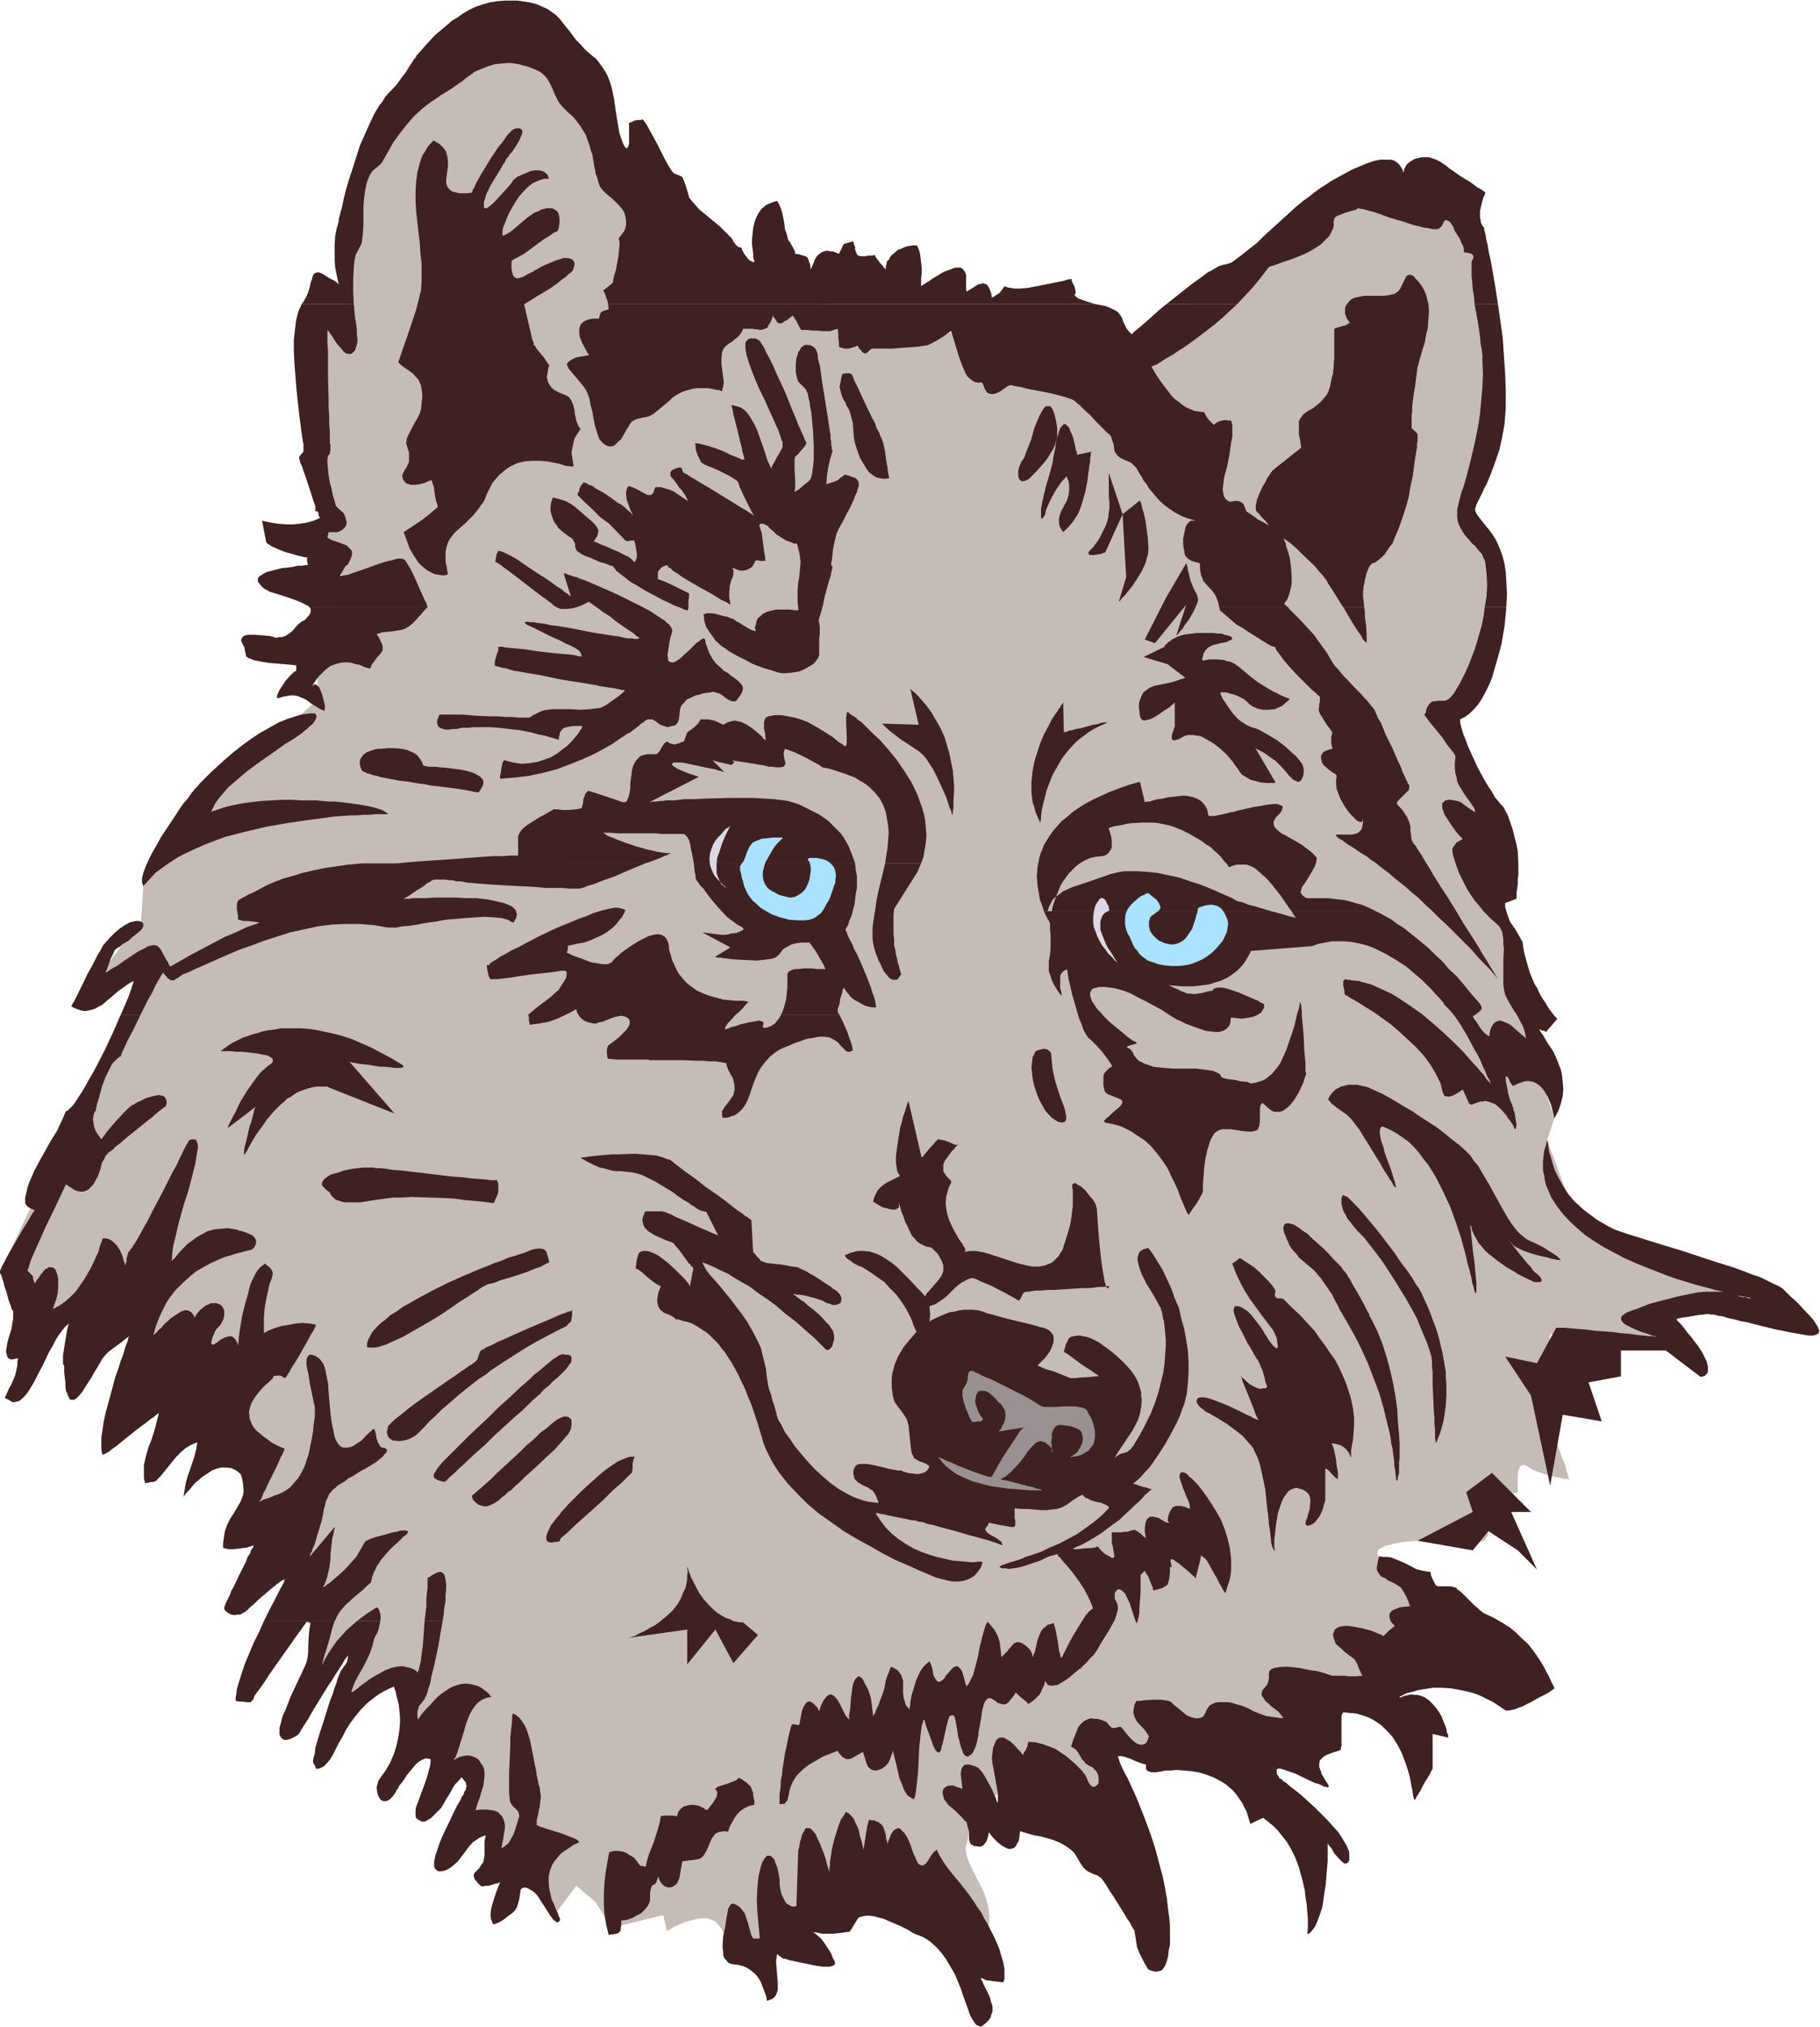 <svg xmlns="http://www.w3.org/2000/svg" fill-rule="evenodd" height="545.901" preserveAspectRatio="none" stroke-linecap="round" viewBox="0 0 3035 3378" width="490.455"><style>.pen1{stroke:none}.brush2{fill:#3f2121}.brush5{fill:#c9c4d3}</style><path class="pen1" style="fill:#c6bcb7" d="m821 57 145 64 124 328 64 16 307 59 387 97 172-150 258-167 172 16 27 124 11 209-43 151 16 81 32 59-43 215-48 32 75 210 22 113 27 65 32 182 34 103-12 36 48 130 145 65 129 64-59 11-91 27 26 54-193-28v3l-1 4v15l1 7 1 7 2 15 4 15 2 8 4 6 4 7 4 5 5 5 2 4 1 3v2l-1 2-2 1-2 1h-17l-3-1h-5l-3 2-3 2-4 5-3 6v7l1 4 1 5 3 6 3 5 8 14 7 14 7 16 5 14 3 7 2 6 1 6 2 5 1 4 1 3 1 2v1l-2-1h-6l-4-1-4-1-11-2-11-3-12-4-11-4-5-3-4-3-4-2h-5l-3 2-1 3-2 4-1 9v27l-1 1h-2l-3 1-4-1-6-1-7-2-4-1-5-2-5-2-5-1-10-1-9 1-8 2-7 1-6 3h-2l-1 1-1 1 1 2 2 2 3 2 3 3 3 4 7 9 7 11 6 10 4 11 1 6v9l-2 5-2 3-2 3-4 2-4 1-9 3h-43l-9-1-19-2-9-1h-8l-2-1h-8l-4 1h-5l-13 1-15 3-7 2-6 1-5 3-5 2-3 3-1 3v4l1 1 2 2 2 3 3 2 7 6 8 7 9 8 10 8 11 8 22 18 11 9 11 8 9 7 9 6 7 5 3 3 2 2 2 1 2 1 1 1-118 113-210 80-151 33-118-33 32 151-177-59-70 27v3l1 2v7l1 8-1 10-1 11-2 11-3 13-2 6 1 6 1 7 2 6 3 7 3 7 8 16 9 17 4 9 3 9 3 10 2 11 1 11-1 12-1 5v6l-1 4-2 4-2 7-4 5-3 4-5 2h-12l-4-2-7-3-3-2-2-2-2-1-113-92-124 22-64 75-81 16-1-2v-3l-1-4-2-4-1-5-5-11-5-11-4-5-4-5-4-4-5-2-5-2-6-1-12 1-12 3-11 3-9 4-9 4-3 2-5 3-2 1h-1v1l-6-27-86 21-27-43-32-27-32 43-49-86-44-20-15-50h-48l21-85-70 10 11-65-38 6-26-97-108 43 32-107-70 64-27-279-91 16 22-102-242-297-49 49-86 6-52-71 235-500-81 17 81-102 4-59 190-221 102-91-6-135 76-38-65-70-16-32 22-38-17-322h49l27-275L821 57z"/><path class="pen1 brush2" d="M1411 3019v1l1 1 3 1 2 2 2 2 2 2 3 4 2 5 3 6 3 7 2 10 3 10 3 13 2-13 2-13 2-12 3-12 5 1h4l4 2 3 1 5 4 3 4 2 6 2 7 1 7 2 8 2-6 2-5 2-5 2-3 2-3 3-2 2-1 2-1h2l2 1 3 3 4 4 4 6 3 6 3 7 5 15 3 6 2 5 2 4 1 2 3 2 3 1h2l2-1 3-2 3-4 3-5 3-5 4-5 5-4 5 10 6 10 7 10 7 9 15 18 14 18 4 6 5 7 5 8 6 8 5 10 6 10 11 22 5 11 4 10 3 11 3 10 2 10v17l-2 6-9-1-8-1-7-1-7-1v-1l-2-1-5-1 3 5 2 5 5 10 5 10 3 11 2 5v10l-2 5-1 4-3 5-4 4-5 4-1 1-2 1-2 1-2-1-2-1-3-1-3-4-4-6-4-8-3-9-4-11-4-11-4-12-5-12-5-12-7-12-7-12-8-11-9-10-10-9-6-4-5-3-7-3-6-2-2-1-4-2-3-2-5-3-6-3-6-3-14-6-14-6-8-2-7-2-7-1h-7l-6 1-6 2-1 1-2 3-9 15-2 3-2 2h-3l-6 1-8 1-9 1h-19l-10-2-9-1 5 1 4 3 8 7 6 8 6 9 5 8 3 8 2 3 1 2v2h1l-1 3-2 2-3 1-4 1h-11l-6-1-7-1-29-6-14-3-6-2-5-1-1-1-3-2-3-2-1-2h-1l-1 6-1 6 1 12 1 12 1 12v11l-1 4-2 5-2 3-3 3-5 2-5 2v-1l-1-3v-3l-3-8-2-5-4-11-3-5-4-6-4-4-6-5-6-4-7-3-8-2-8-1-5-1-4-2-3-4-3-3-2-5v-6l-1-6v-7l1-13 3-14 2-13 1-6 1-5 1-7 2-4 2-3 2-2h3l3 1 4 2 4 3 4 5 4 5 2 7 3 8 4 15 2 7 3 5h11l-2-22-1-11-1-11-1-21 1-20 1-10 1-10 2-8 2-8 2-6 3-5 2-3 3-3h6l3 3 3 3 2 6 3 7 2 9 2 11v8l1 8 2 9 4 8 2 4 3 4 4 2 3 2 5 1 4-1 3-92 2-8 1-7 2-6 1-5 2-4 2-3 1-3 2-2h6l2 1 4 4 4 5 3 7 4 8 7 18 3 9 2 8 2 7 2 6v-6l1-5v-5l1-7 1-7 1-7 4-17 5-16 3-9 3-8 5-7 4-7zm-179-56 4 2 3 2 6 4 4 4 3 3 2 5 2 6v4l1 4 1 5v6l-9 2-8 4-6 4-6 6-4 6-4 7-4 7-3 9-6-1-5 1h-3l-4 2-3 1-2 3-4 5-3 7-6 14-5 8-3 3-3 2-5 1-5 1-10 1-5 1h-4l-1 5-1 5-1 6-1 6-1 6-2 5-2 4-3 3-5 3-5 1-5-1-4-2-3-3-3-4-2-4-1-4-1 1v1l-3 8-1 1v1l-3 1-1 1-2 1-1 3-1 4-1 5v12l-1 4-3 6-5 6-6 6-8 4-7 4-9 3-9 1v8l-1 5v4l-2 2-2 2-3 1-6 1h-3l-4 1-4-16-3-18-1-17v-19l1-17 2-18 3-17 3-16 8-2h7l7 1 6 2 6 4 7 4 5 6 5 7 2 1h3l3 1h2l2-10 3-10 8-20 7-22 3-11 2-11 7-1h12l8 1 2-7 4-5 5-4 7-2 7-1 8 1 4 1 4 2 4 2 4 3 3-2 3-4 4-5 4-6 3-5 1-6v-2l-1-2-1-2-2-1 5-4 6-2 10-3 10-4 5-2 4-4zm415-260 6 7 5 6 4 7 3 7 2 7 1 7 1 9 1 9 5-5 5-5 2-3 2-2 4-5 3-3 5-2h3l3 1 3 1 3 2 5 4 5 5 3 6 1 6 4-10 4-18 3-8 3-7 2-3 3-3 3-2 3-3 5-1 5-2 2 7 2 8 3 16 2 15 2 7 1 6v-1l2-1 2-4 3-6 4-8 4-8 5-9 11-18 5-8 5-8 6-7 5-4 2-2 2-2h2l2-1 2 1 1 1 1 2 1 3 4 13 2 12 1 6v6l-1 5-2 6-2 6-3 6-4 7-5 7-7 7-7 8-9 8-11 9-7 6-7 5-5 3-5 3-5 2h-4l-3 1-3-1h-2l-2-1-2-3-1-2-1-1-2 7-3 6-2 5-3 5-4 4-4 4-4 3-6 4-1-1-2-2-2-2-4-3-7-6-3-3-2-2-4 6-4 5-4 5-4 3-4 1-5-1-3-1-3-1-3-3-4-2-2-2h-2l-2-1-2 1h-1l-2 2-3 4-2 6-2 7-1 8-3 18-2 10-1 9-2 9-2 7-3 7-3 5-4 3-3 2-3-1-2-1-3-4-1-4-2-4-3-12-2-7-1-6-2-13-1-5-1-5-1-4-2-3h-3l-3 1-1 1v1l-1 2-1 3-1 4-2 8-2 9-2 9-2 9-1 3-1 3v3l-2 4-2 2h-2l-2-2-2-2-2-4-2-4-2-6-8-22-2-5-1-4-1-4-2-2-1 5-2 6-1 8-1 8-1 10-1 9-2 41-1 10-1 9-1 9-1 7-1 6-2 5-4-2-3-2-4-3-3-5-3-5-2-6-5-12-3-13-3-13-3-12-1-4-1-4-1 4-2 5-2 6-3 6-5 5-5 4-6 2-3 1h-4l-4-1-4-3-3-3-2-5-3-10-3-9-7 4-7 4-5 3-5 1h-4l-5-3-2-1-2-3-3-3-2-4-25 10-12 7-12 7-10 8-9 9-4 6-3 5-3 7-2 6-1 5-1 5-1 4-1 4-2 2-2 3-4 1h-5v-17l1-6 1-8v-8l2-9 1-11 2-12 2-13 3-14 3-15 4-16 1-2 1-2h4l4 1h4l2-11 2-11 3-8 2-3 2-3 2-2 2-1h3l2 1 3 2 3 3 4 4 3 6 2-6 2-5 2-4 2-4 2-2 2-3 4-3 3-1 3 1 3 2 3 3 3 4 3 5 5 10 5 10 3 4 3 3v-8l1-5 1-7 1-15 2-15 1-7 2-6 2-4 3-3 2-2h2l1 1 2 1 2 2 2 3 1 3 4 7 3 6 4 12 1 6 1 8 1 8 1 10v-1l1-1v-1l2-2 2-6 4-8 3-9 4-10 3-10 2-11 2-7 3-7 1-3 1-3 1-2 1-2 6 3 5 3 3 4 3 4 1 4 2 5v20l1 10 2 5 1 5 3 4 4 4v-4l1-3v-5l1-5 1-6 4-13 4-13 6-13 3-5 4-5 4-4 5-4 2 4 1 3 2 6 1 7 1 4 2 4 3 4 2 2h3l2-1 3-2 3-3 2-4 3-3 6-7 3-3 3-2 3-1 3 1 3 3 3 4 1 3 1 3 4 15 1 3v2l4-4 2-4 3-6 3-6 4-15 4-16 3-16 4-16 2-7 2-7 2-6 3-5zm8 236 3 16 3 17 3 17v16l-2-3-1-4-4-9-4-9-5-9-5-9-5-8-6-7-3-2-3-1-6-2-4-1h-7l-2 2-2 2-1 2-1 3-1 7 1 8 1 8 1 8h-2l-2-1-4-1-5-2-1-1h-7l-5 1-3 2-3 3-1 4v4l1 4 1 4 1 2 2 2 4 6 6 5 7 6 6 6 5 5 4 5 2 1 1 2 1 4 1 4 2 7v13l1 4 1 2 1 2 3 1 2 2h4l5 1h2l2-1 2-1 3-3 3-4 2-6 1-4 1-5 7 9 8 8 8 6 8 4 4 1 3-1 4-1 3-3 2-4 3-5 1-7 1-9 13 4 11 3 11 2 11 3 10 3 10 4 9 5 10 7 3 3 3 3 10 17 5 7 3 3 4 3 8 4 8 3 6 4 1 1 2 3 3 4 4 6 4 7 5 7 10 16 10 16 4 7 5 7 3 6 3 5 2 3v2l2 12 2 13 4 10 5 10 4 8 2 3 1 2 2 3 1 1v1h1l5 2 5 1h4l4-1 3-1 2-2 2-3 2-3 3-8 2-8 1-10 2-9v-31l-1-12-2-15-2-17-3-18-4-20-6-22-6-23-8-25-10-27-11-28-6-14-7-15-4-9-5-9-4-8-4-9h-58l3 2 5 3 3 1 3 3 4 4 3 6 1 4v9l-1 2v1l-3 2-2 2h-4l-3-2-3-4-2-4-2-5-2-4-3-4-1-1-1-2-2-2-5-5-6-6h-137zm249 0 3 1 4 1v7l1 2 2 2 4 1 2 1h8l4-1h3l3-1 6-1h8l10-1 12 1 12 1 13 2 13 4 13 5 13 7 6 4 6 5 6 5 5 6 5 7 5 7 4 8 4 8 3 10 3 10 21-10h1l2 2 4 3 5 4 6 5 7 7 7 9 8 10 7 12 7 14 3 8 3 8 5 18 5 21 1 11 2 12 1 12 1 13v14l-1 14v-3l4-2 3-3 3-4 3-4 4-9 4-11 4-12 2-13 4-27 1-13 1-12 1-12v-31 1l1 2 2 3 3 3 5 9 7 8 4 4 3 3 3 2h3l2-1 2-2 1-2v-13l-1-4-4-9-6-10-7-11-9-10-10-11-21-21-11-10-11-10-10-8-9-7-7-6-4-2-2-3-2-1-2-1-1-1v-1l-3-4-1-3v-6l2-1h5l3 1 3 1 9 3 9 3 10 5 19 9 4 2 5 1 7 3 3 2h3l2 1h2v-1l1-1-1-2-1-2-4-6-3-5-3-5-1-4-2-5-1-3v-6h-296zm440 0 4 12 3 11 2 11 1 5 1 4 1 8 1 5 1 3v1l1 1 1-1 1-1 1-3 2-3 5-8 5-10 6-10 5-8 1-3 2-3 1-2v-9h-45z"/><path class="pen1 brush2" d="m1792 2939-7-6-7-6-9-6-9-6-10-4-11-4-12-3-12-1-1 4-1 4-2 5-3 4-2 5-2-2-2-3-5-5-6-7-7-6-7-4-3-2h-7l-3 2-3 3-2 5-3 7-1 9-1 8 1 9h137zm597 0v-49l26 6v-4l-2-4-1-6-2-6-3-7-3-8-4-7-5-7-6-7-6-6-7-5-8-3-4-1h-5l-5-1-5 1-5 1-6 2-2 1h-2v-1l2-1 2-1 2-1 6-3 9-2 10-3 12-2 13-2h14l16 1 16 3 9 2 9 2 9 3 9 4 8 4 10 5 9 6 9 6 3 2h4l6-1 5-1 7-3 6-2 14-7 14-8 6-3 6-3 5-3 4-3 3-2 1-1-1-3-2-4-3-6-3-7-4-7-4-8-6-10-6-9-7-10-8-10-10-9-10-10-11-9-13-8-14-8-15-7-2-1-2-2-3-2-3-3-7-6-8-8-7-7-7-7-3-2-3-2-1-2-2-1-4-1-4-1h-21l-4-2-1-2-1-2-3-6-3-7v-3l-1-2-7-1-6-1-11-3-9-5-8-4-9-4-10-4-5-2-6-1h-7l-7-1-2 7-1 6-1 5v4l1 3 2 3 2 3 3 3 7 3 3 3 5 2 8 4 9 6 2 3 2 3 5 9 4 9 1 4 2 3-9 1-9 1-7 3-3 1-3 2-2 2-2 3v5l1 4 1 3 3 4 4 4-5 4-5 4-4 4-5 5-3-2-5-2-5-2-7-3-15-4-16-3-8-1h-6l-7 1-5 2-4 3-2 5-1 2v3l1 4 1 3 2 6 4 4 6 5 5 5 12 9 5 4 3 5 2 4 1 3 2 5 2 4 1 3 2 3-11 1h-11l-7-1h-23v-1h-1l-4-1-5-2-7-2-8-2-9-1-19-4-10-1-9-1h-9l-8 1-6 1-5 2-2 2-1 1-1 3v9l-1 6-2 5-6 7-2 3-1 3v5l3 4 3 5 5 4 5 5 12 9 4 5 4 6-8-1-8-1-7-1-6-1-11-4-10-4-9-5-10-4-11-3-6-2-6-1h-16l-6 1-4 2-4 2-2 2-4 6-2 5-3 5-2 2-3 1-4 1h-4l-8-2-7-3-6-5-6-5-5-4-5-4-4-4-4-2-6-1-6-1h-15l-15 1-6 1h-6l-3 6-1 5-1 5v4l2 7 3 6 5 6 5 5 6 7 5 8-1 2-1 4-2 4-2 2-2 1-3 1h-3l-4-1-4-2-5-4-5-5-6-7-3-4-4-5-1-1-2-1-4 1-5 1h-5l-2-2-3-3-2-3-2-2-8-3-6-2h-6l-5-1-5 1-4 2-4 2-3 3-3 3-3 4-4 10-4 10-4 12 5 3 4 3 3 4 2 4 2 3 2 4 3 3 3 4h58l-2-6-2-6h6l5 1 9 3 9 4 5 2 6 2h296l1-5 3-3 3-3 5-3 5-2 6-2 12-4 1-2v-2l1-3v-50l1-3 1-2 1-1 11 1 11 1 10 3 9 3 8 4 8 5 7 5 6 6 6 6 6 7 4 6 5 8 7 14 6 16h45zm-1329-510h-2l-1 2-1 4-1 4v9l-1 5-1 3h-1l-1 1-3 3-5 5-6 6-7 6-8 7-8 8-9 9-38 34-9 8-8 8-8 7-7 6-2 5-5 1h-3l-4 1h-2l-5-1-2-2-1-3v-4l1-4 2-5 5-10 7-9 3-4 3-3 2-3 1-1 1-2 2-2 4-4 6-7 7-7 8-8 9-9 19-17 10-9 10-8 10-7 9-6 9-4 8-3 3-1h7l3 1zm-120-68h5l3 1 3 2 2 3v7l-1 8-1 2-3 6-3 3-5 6-7 8-8 9-10 9-19 18-20 18-9 9-8 7-7 7-4 2-3 3-2 2-2 2-2 1-1 1-7 6-6 4-6 3-5 2-5 1-4-1-4-1-3-1-5-4-4-4-2-5v-2l2-2 3-2 4-4 4-3 9-8 10-9 11-11 12-11 24-22 12-12 12-10 11-11 11-8 9-8 4-3 4-3 4-2 2-1 3-1 2-1zm-3-104 7 1h4l4 2 1 2v6l-1 3-3 4-5 7-7 7-3 3-2 2-2 2-2 1-3 3-4 3-4 5-5 4-6 5-5 6-14 12-14 14-16 14-33 30-15 15-16 14-14 13-6 6-6 5-5 5-5 5-5 4-3 3-3 3-2 2-2 1v1l-5-1-4-1-3-1-3-2-2-1-1-1-1-3 1-4 2-3 3-5 3-4 2-2 2-3 4-4 4-4 5-5 5-5 6-6 7-7 7-7 7-7 17-16 17-16 17-17 18-16 17-16 17-15 7-7 8-6 7-6 6-5 6-5 5-4 5-3 4-3 3-1 2-1zm17-73v8l-1 6-1 5-4 3-3 4-6 3-6 3-8 4-15 8-15 8-14 8-13 8-25 16-23 15-10 8-11 7-9 7-9 7-16 13-15 13-13 11-11 11-10 9-8 9-7 7-5 5-5 4-4 2-6 3-8 2-8 1-7-1h-3l-3-2-3-2-2-3-1-3-1-4 1-4 1-6 1-1 2-2 2-2 3-3 3-3 4-3 9-7 11-9 12-9 27-19 13-9 13-9 12-8 11-8 5-3 4-3 4-3 4-2 2-2 2-1 2-2 2-2 1-1 4-12 1-2 2-2h1l2-1 3-2 3-2 3-1 5-2 9-5 12-5 13-6 27-12 26-11 12-5 11-5 10-4 4-1 3-2h3l2-1 1-1h1zm1113-87 3 1 4 3 8 5 9 6 9 8 8 8 7 7 6 7 3 4 2 3 1 4-1 3v4l1 1 1 2 2 1h7l3 1 14 14 14 13 12 13 12 13 9 13 9 12 8 12 8 11 6 11 5 11 5 11 4 10 3 10 3 9 2 9 2 9 1 8 1 8v15l-1 13-1 11-2 10-1 8v10l-1-1-1-3-2-4-3-4-4-4-6-4-7-2-4-1h-5l1 1 1 2 1 2 1 3 2 9 2 10 1 10 2 10v12h-1l-1-1-2-1-3-3-4-4-3-4-4-3-1-1h-2v52l-1 4-1 3-2 8-3 7-3 6-4 5-3 4-4 3-4 2-5 1-2-1-1-2v-2l1-4 2-4 1-5 3-10 1-11v-5l-1-5-2-4-4-4-5-3-7-2-3-1h-3l-6 2-5 3-4 5-5 7-3 7-3 9-3 9-3 18-2 18-1 8v13l1 5h-2v-1l-1-2-1-2-1-3-1-4-1-9-1-10-2-13-1-13-2-14-3-30-3-15-3-14-3-13-4-12-5-10-2-5-3-4-8-9-7-8-9-7-8-6-8-6-8-5-8-5-7-4-7-4-6-3-5-4-4-3-3-3-2-3-2-4 1-3 1-2 1-1 4-1h5l6 1 7 2 8 3 18 7 17 8 16 8 7 3 3 2 2 1 5 2 3 1-2-3-2-4-2-5-2-6-10-25-5-12-2-5-2-5-1-4-1-3-1-2 1 1 1 2 2 1 5 5 6 5 7 4 7 3 4 1 4-1h4l4-3h-1l-1-3-2-5-1-6-4-14-3-6-2-6h-1v-2l-3-4-3-5-2-3-2-4-4-7-5-8-9-18-5-9-3-8-3-8-2-6-1-6 1-2v-2l1-1 1-1h4l4 1 4 2 8 5 7 7 7 9 7 9 6 9 2 4 3 4 2 4 2 3 4 5 3 4 3 2 1 2h3l1-2v-2l-1-6-1-7-3-7-3-6-19-25-19-26-9-14-8-15-7-15-6-16 6-4 6-5zm-1165-16 4 1 2 1 3 3 1 3 2 7 2 8-5 2-5 3-6 3-7 2-14 6-15 5-16 5-14 4-7 3-6 2-6 1-5 2-1 1-3 1-3 2-3 2-4 3-5 3-6 4-6 4-13 8-14 10-15 10-16 10-33 19-16 9-15 7-7 3-6 3-7 2-6 2-6 1h-9l-4-1v-6l2-6 3-6 4-7 6-7 7-7 8-6 9-8 10-6 11-8 11-6 12-7 26-14 26-13 27-12 26-11 13-5 12-5 12-4 11-5 11-3 9-3 9-3 7-3 6-2 6-1h6zm-285-135h6l4 1h5l12 1 12 2 15 1 16 2 67 8 16 1 15 2 14 1 12 1 6 1h12l2 6v13l-1 4-2 5-2 4-2 6h-4l-7-1-7-1-10-1-11-1-12-1-13-2-14-1-29-1-31-1-15 1h-16l-14 2-15 2-13 2-12 2h-25l-6-1-5-2-4-1-3-2-2-2-4-4-2-4v-1l-2-1-3-2-3-3-2-2-2-2-1-2v-3l1-3 3-4 4-3 6-4 7-2 7-2 8-3 16-3 8-1 8-1h12zm-493-71-7 7-6 6-11 12-10 12-7 11-6 11-5 10-3 10-2 8-2 8-1 8v21l-1 4v2l5-10 6-9 6-9 5-8 5-6 5-7 5-5 5-5 4-4 4-4 3-3 3-3 2-2 3-2 1-2 1-1 2-4 1-3 2-8v-9l-1-8-2-7-2-6v-2l-1-1-1-2zm1601-119 2-4 5-2 4-1 5-1 5 1 3 2 3 3 1 2v2l1 11 1 11 2 10 2 10 6 19 3 9 3 8 3 8 2 6 1 6 1 5v4l-1 3-2 2-4 1-6-1-5-3-6-4-5-5-6-7-4-7-5-9-4-9-3-9-3-10-2-9-1-10-1-9 1-9 1-8 3-6zM636 1248l11-1h11l11 1 10 2 9 4 4 2 4 3 3 4 3 4 2 4 2 5 9 2h10l10 1 12 1 22 3 10 2 10 3 6 3 5 3 4 4 2 3v5l-1 4-3 5-4 6h-1l-2-1h-4l-3-1-5-1-6-1-6-1-6-1-15-2-16-2-17-2-9-2-9-1-17-3-17-2-16-3-15-3-6-2-6-1-5-2-5-1-3-2-3-1-2-1-1-2-2-5-1-5v-4l1-4 2-3 2-3 6-5 8-3 6-2 6-1h5zm929 651 6 1 5 1 10 4 4 2 3 1h4l3-2-5 4-4 5-4 4-3 4-5 7-4 6-2 5v10l1 3 4 6 5 5 1 1 2 2v4l-3 5-2 6-3 11-1 11 1 10 2 10 3 9 4 9 4 8 4 7 4 7 4 6 2 2 1 3 3 4 1 4-1 2v1h-2l5-1 5-1h10l12 2 11 3 24 8 25 8 12 3 11 2h11l5-1 5-1 5-2 5-2 4-3 4-4 4-4 3-5 4-6 2-7 4-12 3-10 3-10 2-10 1-8 1-8 1-8v-27l-1-3v-6l2-1 1-1h3l2 2 4 2 3 2 7 6 6 8 7 8 4 7 1 4 1 3 1 15 1 14 1 13 1 12 1 10 1 10 1 9 1 8 1 7 1 6 1 6 1 5 1 7 2 6 1 3 1 2h2l1-2 1-2-4 1-6 1h-7l-9 1-10 1h-10l-47 3h-11l-10 1h-8l-8 1-6 1h-3l-3 1-2 2-2 4-1 2-1 2-3 4-5-3-5-3-11-6-25-13-12-5-5-2-4-2-4-2-3-1h-1l-1-1-6 1-5 2-5 3-4 2-9 7-8 8-8 8-8 6-9 6-5 2-6 2 1 14-1 13-1 5-1 6-2 4-2 4-2 3-2 2-2 1h-3l-2-1-2-2-2-4-2-5-4-9-3-9-4-8-4-8-9-14-9-12-10-10-9-10-10-7-10-7-9-6-8-5-8-3-7-4-5-4-5-3-3-3-1-3 5-2 5-2 11-3h10l10 1 10 3 9 4 8 5 9 6 9 7 7 7 15 15 14 15 6 6 6 7 2-5 3-3 7-8 7-8 7-9 2-4 2-5v-10l-2-6-3-6-4-7-7-7-2-2-3-2-6-1-3-1-6-3-4-2-4-3-3-4-5-5-4-8-4-9-3-5-2-6-2-6-3-7-2-8-3-8 1 4v5l-2 2-2 1-2 1h-6l-8-2-8-2-8-5-7-4 1-5 2-5 4-8 4-5 6-5 6-4 6-3 8-4 8-4-3-4-2-5-1-7-1-7v-8l1-10 3-20 3-19 3-10 2-9 3-8 2-7 2-6 2-5 22 95v-1l1-1 2-1 1-2 5-6 5-6 5-5 4-5 2-2 1-1 1-1h1zm469-965v1l1 2v7l1 2 5 5 5 5 7 4 7 3 8 2 9 2 18 3 2 9 5 2h5l2-1 2-2 1-2 2-2 2-2-11-3-11-5-19-11-9-6-10-5-11-5-11-3zm-858 132-1-1-1-1h-1l-2 1-2 1-2 2-6 4-6 6-7 7-7 6-6 6-6 4-3 2-3 1h-4l-2-1-2-1-1-3v-3l-1-4 1-6 1-6 1-8 2-9 3-11v-2l-1-3-2-3-2-3-4-3-4-4-5-3-6-4-12-8-15-8-16-8-16-8-17-8-16-7-16-7-14-6-7-2-6-3-6-1-4-2-5-1-3-2h-4l12 38-1-1h-1l-1-1-2-2-5-3-6-5-8-5-8-6-10-7-10-6-21-14-10-7-9-6-9-5-8-4-7-3-5-1-3 6-1 6-1 5v2h2l1 1 5 3 5 4 7 5 8 6 8 6 18 14 17 13 8 6 7 5 7 5 4 4 3 2 2 1 4 2 4 1h9l9-1 8-2 8-3 6-3 2-1 2-1 1-1h1l1 1 2 1 4 3 4 3 6 4 5 4 14 9 7 6 7 5 13 9 6 4 6 4 4 4 4 2 1 1v1h-1l-3 1h-4l-4-1h-7l-6-1-8-2-8-1-19-3-19-3-20-4-21-4-19-3-9-1-8-2-8-1-7-1-6-1h-5l-5-1-3 1h-1v1l1 1 2 2 9 4 8 4 8 4 14 7 11 5 5 2 9 5 7 3 6 3 4 2 3 2 3 2 1 1 1 1 2 4 1 4h-5l-3-1-4-1-8-1-11-1-12-1-27-3-26-4-12-1-11-1-9-1-4-1h-7v6l-2 5-3 10-1 5v5l1 1h1l3 1 4 1 4 1 6 1 6 2 7 2 7 1 17 3 18 3 39 8 19 3 19 3 18 3 8 2 8 1 6 1 7 1 5 1 5 1 4 1h3l2 1h1-1l-1 1-2 2-1 1-6 5-7 5-7 5-7 5-6 3-2 1-2 1-9 1-8 1-17 1-16-1h-30l-7 1-7 1-6 2-6 3-6 3-6 4h-19l-10-1h-10l-12-1h-12l-25-1-25-2h-37l-3 7-1 3v5l1 3 2 3 4 2 3 1 4 1h6l6-1h7l8-2h10l11-1h26l15 1 17 2 18 2 20 4 10 3 11 2 24 7v-4l1-4 1-5 2-2 2-3 3-2 4-1 5-1 6-1h14l1 1v1l-1 2-3 4-3 5-5 6-6 7-7 7-8 6-9 7-10 6-11 4-12 4-13 2-13 1-7-1-7-1-8-2-7-2h-1v1l-2 3-1 5-1 6-1 6-1 5v5l12-1 13-1 24-3 23-5 23-6 21-8 20-8 18-8 17-9 16-9 13-9 12-8 6-3 5-4 4-3 4-3 3-3 3-2 2-1 2-2 1-1 4-2h8l5 3 4 3 4 3 6 2 3 1 3 1 4-1 4-1 5-1 3-3 2-3 1-4 1-7 1-9 1-4 2-4 4-4 4-5 7-3 4-2 4-2 6-1 5-2 7-1 7-1 4-1 4 1 7 2 6 4 5 4 5 3 5 2h4l3-1 2-3 3-4 2-3 2-3 1-3 1-5-1-4-3-4-4-4-5-4-6-4-6-5-7-4-6-6-7-6-6-8-5-9-4-11-2-5-1-7zm229-443 7-1h4l3 1 1 1 1 1 1 2 2 6 3 6 4 8 4 9 19 40 5 9 3 9 4 7 2 6 2 3v1l1 2 2 6 1 5 2 9 1 8 1 7 2 12 1 8 2 9-6 1h-5l-5-1-5-1-5-3-4-3-4-3-3-4-6-10-6-10-4-11-4-12-1-5-1-5-1-12-1-13-3-12-3-10-5-8-1-4-3-4-3-7-2-7-2-8 1-5 1-5 1-6 2-6zm27 182-1-3-2-3-2-2-3-1-8-3-7-2-4 3-3 2-6 5-8 3-4 1-6 2 1-14 2-13 3-14 4-13v-3l-1-2v-3l-1-4v-5l-1-5v-6l-2-12-2-14-5-31-5-31-2-15-2-13-3-11v-4l-1-5-1-3-1-3-1-1v-1l-5-4-5-2h-8l-3 2-3 2-2 4-3 4-1 5-2 5-1 11v12l2 10 1 3 1 3 5 5 6 6 2 2 1 3 2 4 1 6 2 8 1 8 2 10 1 11 2 22 1 23v22l-1 10-1 8-1 7-2 7-1 1-2 3-4 3-4 3-8 7-5 3-3 2v-2l1-3v-15l-1-18v-17l1-3 1-2 3-2 5-6 6-7 2-3 2-3-1-1v-2l-2-3-1-3-2-5-2-4-2-5-3-6-5-13-6-14-12-30-14-30-6-14-6-12-6-11-2-5-3-5-2-3-2-3-1-2-2-1-3-2-3-1h-8l-3 1-2 2-2 2-1 3v9l1 5 1 6 2 6 2 7 5 14 6 15 7 16 8 16 7 16 7 15 6 14 3 6 2 6 2 6 1 4 2 4v9l-2 3-2 4-6 10-3 6-3 5-2 4-1 3-3-7-3-6-5-16-6-17-6-17-4-9-4-7-4-7-5-7-5-5-6-4-7-2-8-2v2l1 3 1 5 1 6 2 7 2 8 4 16 4 17 2 7 1 7 2 6 1 4v3l1 1-2-1h-3l-4-2-5-2-10-4-12-6-13-5-13-4-12-3-5-1h-4l1 4v5l3 10 2 4 2 4 2 4 2 2h1l2 2 3 1 4 2 8 3 9 4 18 9 8 5 3 2 3 2v1l1 1 1 3 1 3 1 3 2 4 4 9 10 20 4 8 2 3 2 3-4-3-5-3-6-4-7-4-16-10-18-11-18-11-17-10-8-5-7-4-6-4-6-3-1-1-1-3-1-3-2-2-6 1-5 2-4 2-2 3v6l2 3 3 3 6 8 3 5 4 4 7 10 2 4 2 5-6-4-12-8-6-4-7-3-7-2-7-2h-9l-2 4-1 4-2 3-1 1-2 1h-5l-2-1-6-3-7-4-8-4-9-3-2 3-1 3-1 4v4l1 9 3 8 3 8 1 3 2 3v2l1 2h-1l-1-3-2-2-2-2-4-3-4-4-5-4-6-3-12-9-12-8-13-7-5-4-6-2-5-3-4-1-1 1-1 2-2 2-1 2-1 2-1 2v3l-2 3-1 4 12 12 13 12 13 13 15 11 27 28 4 1 4-1h7v2l1 3 1 5 1 6 1 6v6l-2 5-1 2-1 1-3-3-3-3-4-3-5-2-11-6-12-5-11-5-6-2-4-2-4-2-3-1h-2l3-5 3-5 1-4 1-4-1-3-2-4-3-4-4-4-15-13-14-12-7-5-9-5-10-3-11-3-3 8-1 8v7l2 7 2 6 2 5 4 5 3 5 8 7 4 3 4 3 3 2 2 1 2 2h1l1 3 2 3 1 3v4l2 6 2 2 3 2 8 5 9 3 18 8 8 2 7 3 3 1h3v1l1 1 1 1 2 3 2 3 2 1 6 5 7 5 7 6 9 5 18 11 19 10 9 5 9 4 8 4 7 3 6 2 6 3 4 1h2l1-5v-11l1-6v-6l-26-13-13-6-13-5v-12l3-4 3-3 3-2 3-1 2-1h1l1 1 1 1 1 2 3 1 5 5 7 4 8 6 10 6 19 11 20 11 8 5 8 5 7 3 5 3 1 1h1l1 1-1-7-1-5v-10l1-10 2-8 3-7 1-6v-5l-1-2-1-2 7 3 6 2h5l6-1 4-2 5-3 3-5 3-6h4l5 1h4l4-1-1-1v-4l-1-5-1-6-4-31-1-2-1-3-1-3-1-3 1-2v-1h6l2 1 4 2h1l1 1 1 2 2 2 5 4 6 6 8 5 8 5 9 3 4 2h5l2 8 2 8 1 7 1 7-1 12-1 12-2 11-1 12v21l1 8v3l1 2h-7l-8-1h-23l-9 2-7 2-6 3-4 4-4 3-2 4-1 4-1 4-1 3v3l1 2v2l-4-1-5-2-12-7-6-4-6-3-2-2-2-1-1-1h-3l-1-1-3-1-2-1-6-1-7-2-7-2-8-1h-6l-6 2 1 5v4l2 7 2 6 3 4 3 5 3 4 3 4 4 6h1l1 1 2 2 3 3 4 3 5 3 5 4 7 4 7 4 8 4 8 4 9 5 10 4 11 4 11 3 12 4 6 1h5l12-1 12-2 11-5 5-3 5-3 4-3 3-4 3-4 2-5v-28l1-7v-13l-1-5v-2l-1-1 1-6 2-6 4-14 3-15 4-15 4-14 2-6 1-5 1-5 1-3v-3l-1-1-1-2v-3l1-4 1-8 1-10 2-10 2-9 1-4 1-4 1-2 1-2 1-3 2-3 2-4 3-5 6-12 7-13 6-13 2-6 3-6 1-5 2-5v-5zM857 215l3-1h7l3 2 1 2v3l-1 4-2 4-2 5-6 10-6 9-3 3-2 3-1 2-2 2-1 1-2 3-1 3-3 4-5 9-13 21-5 9-2 5-2 3-1 3-1 2-1 5-2 5v10l1 1h4l4-3 5-4 5-5 11-12 11-12 5-6 3-5 4-3 2-2 9-4 7-3 7-3 6-1h9l4 1 3 1 2 2 2 1 3 4v2l1 1v1l1 1h-9l-9 3-9 4-8 6-8 8-7 8-6 9-6 10-5 9-4 9-3 8-3 7-1 6v7l2 1 1-1 6-3 6-4 13-11 13-11 7-5 6-4 6-2 5-3 5-1 4-1h8l3 1 3 2 3 2 2 3 1 3 1 5v9l-1 7-2 6-2 1-3 1-3 2-4 3-5 3-5 3-11 8-23 17-11 6-6 3-4 3v13l1 5 1 4 1 3 2 2 2 1 2 1h2l3-1 6-2 7-4 8-4h1l2-2 4-2 5-3 6-3 7-3 14-6 7-2 6-2h6l5 1 4 2 1 1 1 2 1 2v3l-1 4-1 4-1 2-3 3-4 3-5 5-6 4-6 5-14 10-15 9-7 4-6 4-5 3-5 3-3 2-2 1 10 43 2 9 2 8 1 2 1 3v3l2 1 2 4 4 5 10 12 3 5 3 4 1 2 1 1v1l-1 1-1 5-1 6-1 7 1 4 1 4 2 4 3 4 4 4 5 3 6 3 8 3 4 2 3 2 2 3 2 3 3 7 2 9 1 8 2 9 3 8 2 3 2 3v1h-1l-1 2-1 2-3 4-4 7-2 8-1 5-1 5-1 6 1 6 1 6 1 7 1 2-1 1h-1l-2 1-2-1h-3l-6-1-9-3-10-2-11-2-12-1h-12l-13 1-13 3-6 3-6 3-6 4-6 5-6 5-5 6-6 7-4 8-5 10-4 10-2 4-4 5-4 6-9 11-5 5-4 4-3 3-9 8-8 7-6 7-5 7-3 7-2 7-1 6v16l2 9 1 8 1 3-1 2-7 1-7-1-7-1-6-3-6-3-5-4-5-4-5-5-8-12-7-12-5-14-5-13 15-10 15-10 13-10 14-12-1-5-2-5-2-12-2-13-2-5-1-5-6 2-6 3-8 2-8 1h-7l-3-1-4-1-2-2-2-2-2-3-1-4v-4l2-4 1-2 1-2 3-4 3-7 1-3v-15l-2-6-2-7-1-3 1-3v-3l1-3 4-8 4-8 9-16 4-8 2-7 1-10 1-9v-8l-1-6-1-7-2-4-2-5-3-3-6-7-8-6-9-6-8-7 10-29 5-14 10-30 5-15 4-16 4-16 1-14v-31l-2-17-1-17-2-17-4-35-1-17v-17l1-17 2-15 4-15 2-7 3-7 4-6 4-7 5-6 5-5 5 3 5 3 3 3 4 4 2 3 2 3 2 8 1 8v8l-2 15-1 7v6l2 6 3 4 2 2 3 2 3 1 5 1 4 1h13l8-1 1-4 3-5 3-7 4-7 5-9 5-8 11-18 12-18 6-7 5-7 4-6 5-5 3-3 3-2zM604 1439h59l9-1 11-1 12-1 14-1 15-1 16-1 66-5 16-1h15l14-1h13v-32l1-3 2-4 3-4 3-3 5-4 6-4 8-5 8-5 11-6 12-7h8l6 1h12l11-1 10-2 1-4 1-3 1-9 2-4 1-4 2-2 2-2 1-1 3 1 3 1 4 1 9 3 21 7 9 3 5 2 3 1h5l3-3 1-3 2-5 1-6 1-7v-7l2-15 1-8 2-7 3-6 4-5 5-5 7-2 4-1h16l2-2 3-3 2-4 5-8 2-2 3-2 2 1 3 2 4 1 5 1 1-1 5-1 4-2 4-1 1-1v-1l2-5 2-6 1-2 1-1 4-3 3-2 5-4 5-5 2-3 2-4h13l5 1 5 1 7 3 8 4 5-3 5-2 4-1 5-1 5 1 5 1 9 4 9 6 9 7 8 7 3 4 4 3-1-10-2-10v-10l1-4 2-4 4-2 11-2h11l11 2 11 2 10 3 11 4 9 5 9 5 8 5 8 5 8 5 6 5 5 4 5 3 4 3 2 1 1-1v-1l1-3v-13l-1-21v-10l1-4v-2l1-2h2l1 2 3 2 3 2 5 3 4 4 6 4 5 5 6 6 6 6 14 13 13 15 14 17 13 19 12 19 5 10 5 11 4 11 4 11 3 11 2 11 1 12 1 11-1 12-2 12-2 12-4 11h-60l2-13 2-13 1-12 1-13-1-12-2-12-2-11-4-11-6-11-8-10-9-9-5-4-6-4-7-4-6-4-8-3-8-3-9-3-9-3-10-3-11-2-1-1-1-1-2-1-2-2-3-1-7-4-9-5-10-5-13-6-14-5-1 3-1 3v5l1 5 1 5 1 3-1 3-1 1-1 2h-2l-3 1h-8l-6-1h-6l-7-2-30-5-8-1-6-1-6-1-4-1h-4 3l2 1 2 1v2l-1 1-3 3-13-3-5-1-4-1-4-1-3-1h-2l19 19h-1l-2-1-3-1-5-1-5-2-7-1-14-3-14-3-14-3-6-1h-14l-2 2-1 1 1 1 2 2 3 2 3 2 9 4 10 4 9 3 3 1 3 1 2 1-82 42h2l3-1h7l5-1h5l6-1h14l16-2h17l19-1 39-1h40l18 1 17 1 16 2 7 1 7 2 12 4 12 6 10 5 10 5 9 6 8 6 7 7 7 7 6 6 5 7 4 7 4 7 6 15 5 14h-269l-3-16-2-9-1-7-2-7-3-5-3-3-1-1-2-1h-37l-10-1h-63l-12-1h-12l4 3 5 3 6 2 7 3 8 3 8 3 18 6 18 5 9 2 8 2 7 1 7 1h9-1l-3 1-3 2-6 2-6 3-8 3-8 3-9 3H604zm472 0-17 7-35 15-17 6-8 3-7 3-7 2-6 2-5 2-4 1-3 1h-17l-13-1h-26l-23-2-21-1-19-1-17-1-16-1-13-1-12-1-11-1-10-2h-8l-7-2h-6l-5-1h-18l-4 1-6 4-3 1-3 3-4 3-5 3-5 3-6 4-7 5-9 5h10l5-1h21l16-1h35l18 1h17l17 2 15 3 13 3 5 2 5 2 4 2 3 3 3 3 1 4 1 3-1 5-2 4-3 5-4-2-5-3-11-3-13-1-15-1-15 1-16 1-34 3-16 3-16 2-15 3-13 2-12 1-6 1-4 1h-14l-23-4-24-2h-24l-23 1-23 3-23 5-23 5-22 7-22 7-21 8-20 7-19 8-18 8-18 8-16 7-15 7-8 3-6 4-2 2-3 1-4 3h-6l-1-2-3-1-2-3-3-3-3-4-1 2-1 1-2 3-2 4-2 3-5 9-5 11-7 12-13 26h-33l7-16 6-14 5-14 4-13-6 3-6 4-14 10-7 6-6 5-2 2-3 2-3 3-6 5-6 3-5 3-6 2-5 1-4 1h-5l-4-1-6-2-5-2-4-2-1-1 2-4 3-5 3-6 3-6 4-8 4-8 8-17 9-16 8-16 4-6 3-6 3-5 3-3 1-2 2-1 2-3 3-3 7-7 8-7 9-6 9-5 5-1 4-1h5l4 1 3 2 1 2v3l-1 3-2 3-4 4-9 7-9 8-10 6-3 3-3 2-3 1-4 4-2 5-5 10-4 12-2 5-2 5 4-2 4-3 5-3 6-3 11-8 24-16 12-6 5-3 5-1 4-1 5 1h1l1 1 4 4 3 5 3 6 7 12 2 4 2 3 35-20 36-19 19-10 19-8 19-9 21-7-4-1-6-1-11-1h-6l-4-1-3-1h-2v-6l-1-6-1-5v-9l1-4 2-3 4-2 3-2 4-2 5-3 7-3 8-4 9-5 10-5 12-5 13-5 15-4 16-5 17-4 19-4 20-3 21-3 23-2h472zm350 0 1 11 2 10v20l-2 10-1 9-1 8-2 8-2 8-2 6-3 6-1 5-2 4-2 3-1 2v1l2 4 2 6 3 6 4 7 3 8 2 4 3 5 8 18 8 19 7 18 3 10 3 8 2 9 1 7h-6l-6-1-7-2-9-5-9-5-5-4-4-5-4-5-4-6v1l-1 1-1 2v2l-2 7-2 6-1 8-2 6-1 3v5l1 2 1 1 1 2h-98l3-6 2-6 2-7 2-8 1-9 1-10v-23l1-2 2-2 2-1 4-2 5-1h4l11-1h11l10 1h11l1 1 1-1v-1l-1-2-1-3-2-3-2-4-10-17-5-7-2-3-2-2-1-2h-13l-8 1-9 2-7 4-4 2-4 3-2 3-3 4-1 1-2 2-4 3-6 2-8 1-8 1-9 1-20-1-19-1-8-1-8-1-6-1h-5l-3-1h-1l26-16-47-25 31 4h9l8-2 9-1 7-3 2-1 2-1 1-2-1-1-2-2-4-2-5-3-5-4-6-4-6-5-12-13-12-14-10-13-4-6-5-5-3-4-2-3-2-3-1-2v-4l-1-4-1-7-1-10h269z"/><path class="pen1 brush2" d="m1536 1439-6 14-39 62-1 10v31l1 10v9l2 8 1 8 2 7 1 6 2 6 1 5 1 3 1 3v2h1v1l-1 1-2 3-3 4-2 1h-6l-3-1-4-3-3-4-5-6-4-8-2-5-3-5-2-6-3-7-2-7-2-9-1-8v-17l1-9 3-19 3-20 4-19 5-20 5-21h60zm-655 253v-1l12-10 13-10 12-9 12-11h1l1-2 2-3 3-5 4-6 3-5 1-6v-3l-1-2-2-1h-7l-5 1-7 1-8 1-9 1-19 2-21 3-19 3-9 1-8 1h-13v-1l-2-4-2-9-1-5v-4l1-1 2 1 1-1 1-2 4-3 7-4 7-5 8-4 10-6 11-5 11-6 23-12 23-11 11-5 10-4 10-4 9-4 3-1 2-1 3-1 9-3 11-5 13-4 12-3 11-2h5l5 1 4 1 4 2-1 2-1 3-2 3-2 4-3 3-3 4-4 5-5 5-5 4-7 5-7 4-9 4-9 4-11 4-12 2-13 3h-1l-1 1v4l-1 4-1 3 3 1 4 2 4 2 6 2 11 4 13 5 13 2 5 1h10l4-2 3-2 2-3 1-1 3-3 4-3 5-5 7-5 7-5 16-10 8-4 8-4 8-2 7-1 6 1 3 2 2 1 2 2 2 3 2 4 1 4 1 10 3 9 2 8 4 8 3 7 4 7 5 6 4 5 5 5 5 4 11 8 11 5 11 4 11 3 11 3 10 1 10 1h14l5 1h2l1 1-2 2-2 2-5 6-6 6-7 6H965l-3-5-1-5-9 5-10 5h-61zm-647 0-12 25-6 11-5 10-4 9-3 6-1 3-1 2v2l-5 3-5 5-5 5-7 14-4 8-6 16-4 15-2 7-2 6-1 5-1 4v2l-1 2-2 3-1 4-1 7 1 6 1 6 2 6 3 5 7 10 11-15 13-15 13-14 7-7 7-6 3-1 3-2 3-2 5-2 10-5 11-3 5-1 5-1 4 1 4 1 2 2 2 3 1 5-1 5v1l-1 1-3 2-5 4-3 2-3 3-4 3-3 3-9 7-36 29-9 8-8 6-6 6-6 4-2 2-1 2-2 1v1l-3 6-3 5-3 12-4 11-3 5-3 6-3 4-3 3-3 3-3 2-3 1-2 1h-6l-6-1-6-3-12-8-17 36-17 35-16 36-8 18-6 19 3 3 2 2 3 3 1 2v3l1 3 2 5 3-5 4-5 3-5 3-3 2-3 3-3 3-1 2-2h4l4 1 3 2 2 5 2 6 1 6v16l-1 8-2 9-3 8-3 9 11-6 10-7 9-8 8-8 7-10 7-10 6-10 5-9 5-10 4-9 4-8 2-8 2-6 2-5 1-3v-1h5l5 1 4 2 4 3 3 3 3 3 5 8 4 9 2 7 1 3 1 3v2l1 1v-2l1-2 1-3v-4l2-7 1-4 2-2 1-2 3-3 2-4 3-4 3-5 3-5 7-13 8-14 8-16 17-32 8-16 8-16 8-14 3-7 3-6 3-6 2-5 5-9 2-3 1-2v-1l1-1 4-2h6l2 1 1 2 1 3 1 4v4l-1 6-1 6-1 6-1 7-4 16-4 16-5 18-6 18-10 36-4 18-4 16-1 7-1 7v6l-1 6 3-3 3-3 4-5 5-6 6-6 6-6 7-5 8-6 9-5 9-5 11-3 11-1 12-1 6 1 7 1 6 2 8 2 7 3 7 3 3 3 2 3 1 3v4l-1 3-2 4-2 2-3 2-4 1-5 1-7 2-8 2-10 3-10 3-12 5-11 5-13 7-12 7-11 9-12 11-12 12-10 13-5 8-4 8-4 8-4 9H22v-11l-1-2-2-3-1-5-2-4-2-6-3-12-4-11-1-6-2-5-1-4-1-3-2-3v-1h-1v-1l1-2 1-2 2-5 4-7 4-8 5-9 11-19 11-19 5-8 5-8 4-7 3-5 1-1 1-2 1-1-5-2-4-2-3-2-2-2-2-4v-9l2-8 2-9 3-9 8-18 9-17 19-34 10-16 8-17 7-16h1l2-1 3-3 4-4 5-6 5-8 6-9 6-10 6-11 7-12 7-13 14-27 13-28 12-28h33zm708 0-13 6-14 5-16 3-16 2v-3l-1-4v-5l-1-4h61zm458 0 3 6 3 6 7 16 3 9 3 8 2 7 1 7-5 2h-4l-3-2-3-3-6-6-3-4-4-3-5-3-6-3-8-1h-9l-6 1-5 1-7 1-7 2-8 3-9 3-9 4-10 4-6 3-6 4-5 4-4 3-8 9-7 9-5 9-4 9-4 10-3 9-3 9-3 8-4 8-5 7-6 6-7 5-4 1-5 2-5 1h-6l-1-4v-7l2-3 3-5 5-6 5-7 4-6 1-5 1-4v-5l-1-6-1-4-1-4-4-7-4-8-2-5-1-5-5-1-6-1-8-1h-9l-10-1h-11l-22-1h-57l-2-1h-53l-9-1h-3l-3-1-1-9v-5l1-5 1-2 2-2 3-2 4-3 9-7 8-8 4-4 3-4 2-4 1-3v-4l-1-3-3-3-5-2-5-1-5 1-6 1-13 5-7 3-6 1-5 2h-4l-4-1-5-1-3-1-4-2-4-3-3-3-2-3h261l-6 7-6 6-2 3-2 3-1 3v2l2-1 4-1 4-2 5-1 12-4 13-3 6-1 6-1 4-1 4 1 3 1 1 1v3l-1 3v2l1 1h4l4-1 5-2 6-4 5-6 3-4 2-4h98zM285 2197l6-4 6-4 5-3 6-2h5l4 2 2 1 2 3 2 2 1 4 5-7 4-5 5-4 5-4 5-2 4-2h9l3 1 4 2 2 2 2 3 2 4v8l-1 5h-88zm118 0 5-21 6-21 2-9 3-9 4-8 3-6 3-5 4-5 5-4 4-3 3 3 3 2 4 4 2 4 1 4-1 4-1 4-2 5-2 6-3 14-3 14-2 14-1 13h-37zm335 505-7 41-4 19-4 18-2 8-2 8-1 7-2 7-2 5-1 5-1 3-1 3-2 3-1 3-4 5-1 1-1 2-3 3-1 3-1 4-1 3v8l1 5 7-10 7-8 7-7 6-7 6-6 6-5 6-4 6-4 5-3 5-2 10-3 9-1 8 1 8 2 6 2 5 3 5 4 4 3 3 3 2 3 2 1-9 2-7 3-6 4-5 5-5 7-4 7-3 7-3 8-5 17-5 16-5 16-3 8-4 6 5-3 6-3 5-1 5-1h5l5 1 5 2 4 2 3 3 3 5 3 4 2 5 1 6v7l-1 8-1 7-3 10-3 10-4 11-3 10 10-1h9l7 1 6 1 5 2 4 4 3 3 2 4 2 5 1 5v6l-1 6-2 13-3 14 3-1 3-2 6-5 4-7 4-7 3-8 2-7 2-6 1-4 1-3 1-3-1-5-1-3-3-3-3-3-3-3-3-4-2-6v-4l-1-6v-37l1-22 1-24v-11l1-10 1-9 1-9v-6l1-6 5 2 5 4 5 6 4 6 4 8 3 9 3 10 2 10 4 20 2 11 2 9 1 8 2 8 1 7 2 5 1 8 1 8-1 8-1 8-3 15-2 8v8l3 1 3 2 5 1 5 2 7 2 6 2 13 4 13 5 5 2 5 2 3 2 2 2 1 1-1 1-9 4-7 5-6 4-6 4-5 5-4 5-4 5-3 5-2 5-2 5-2 10v10l1 10 2 9 2 9 4 8 3 8 3 6 2 6 2 4v2l-2 3-2 1h-2l-2-2-3-2-3-4-3-4-3-5-13-20-3-5-3-4-3-3-2-2-5-3-5-3-4-1h-2l-3 1-1 1-2 2v2l-1 6-1 7-2 8-2 6-3 5-5 5-6 4-6 5-6 4-6 3-5 2h-3l-3-8-1-8 1-9 2-8 6-19 7-18-4 2-5 1-10 3h-5l-4 1h-3l-5-4-3-4-3-3-1-3-1-2v-3l1-3 4-4 2-2 2-2 3-5 4-5 1-6 1-6v-23l1-5 1-5-6 2-6 3-4 3-5 3-7 8-6 8-7 9-6 8-8 7-4 3-5 3-5 2-5 1h-4l-3-1-2-2-2-2-1-3v-8l1-5 1-5 2-6 4-12 5-13 13-27 6-13 6-12 6-10 2-5 3-4 1-4 2-3 1-1v-2l1-4-1-4v-2l-2-2-3-4-2-3-6 7-6 6-9 16-5 8-4 7-4 7-4 4-2 2-3 3-4 4-4 4-5 3-5 3h-6l-3-2-3-1-3-3-1-3v-10l1-6 3-7 5-14 6-16 5-15 2-8 2-7 1-6v-6l-5-1h-4l-5 2-5 3-5 4-5 6-10 12-8 12-5 6-3 6-2 2-1 3-3 4-2 3-1 1-4 4-3 2-4 1h-3l-3-1-3-2-1-2-2-3-2-7-1-8 2-7 1-4 2-3 10-14 8-14 6-14 4-13 3-13 2-13 1-12v-11l-1-10-1-10-2-8-2-7-1-6-2-5-1-3v-1l-9 4-8 4-7 4-7 5-13 10-11 11-9 11-9 12-7 11-6 12-6 10-5 10-5 10-5 8-5 6-5 5-6 3-3 1h-4l-1-3-1-3-2-2v-1l-1-2v-2l1-6 2-7 1-10 3-9 3-11 8-24 7-23 4-12 4-10 3-10 3-8 2-7 2-5 2-5 2-4 3-4 2-3 3-4 2-4 1-6 1-6v1l-1 2-1 1-4 5-4 7-5 8-6 9-6 10-7 10-27 44-6 11-6 9-5 8-4 7-1 1-2 2-5 3-6 3-7 2h-3l-3-1-2-2-2-2-2-4v-11l2-7 3-12 5-11 9-23 23-49 3-7 2-9 1-9v-9l1-19 1-10 2-10-7-2-1 2-1 2-2 2-2 3-5 7-6 8-7 10-7 10-31 44-7 11-7 10-6 8-5 7-1 4-2 3-2 1v2h-8l-6-1h-6l-6-1v-6l1-6 1-8 2-7 5-16 6-18 7-17 8-19 9-18 8-18h118l-2 6-2 6-2 8-2 8-3 10-3 10-4 12-3 14 5-11 6-10 6-9 7-10 8-9 8-9 9-8 9-8h39l-2 11-3 9-2 3-2 4v1l-1 1-3 12-4 12-5 11-5 10-12 21-5 11-4 11v1h2l3-2 4-3 6-5 7-5 8-6 8-5 9-5 9-5 10-4 9-2 10-1 9 2 5 1 8 4 4 4v-2l1-2 1-4 1-4 2-9 1-10 2-13 1-13 2-29h30zm-298 0 6-12 6-12 6-11 5-10 4-8 4-7 3-6v-2l1-2-2 1-4 2-4 3-4 3-10 8-21 18-8 8-4 3-3 3-2 2-1 1-4 3-4 2-3 2h-4l-6 1-6-1-5-3-4-3-2-3v-3l1-3 2-5 3-6 3-6 3-8 4-7 8-17 8-16 4-8 3-8 4-6 2-6 3-4 1-3h-1l-3 1-6 2-6 1-8 1-9 1h-9l-9-2v-8l1-7 1-7 1-6 4-11 5-10 6-9 11-19 4-10 1-5v-6l-1-11-1-5-1-4-1-3v-1l-4-4-4-3-4-2-4-2-8-1h-9l-8 2-8 3-7 5-8 5-7 6-6 5-5 6-5 6-4 4-3 4-2 3 2-13 2-11 3-11 4-11 7-21 3-12 2-12-10 4-10 6-7 6-8 8-13 16-13 16-3 3-3 3-1 2-3 1-2 1h-3l-5 1-6 1-2-8v-22l3-14 4-14 5-13 5-15 4-15 4-16-4 3-5 4-6 4-6 5-15 11-15 12-15 12-6 5-6 4-6 5-4 2-4 2-2 1-1-4-1-5v-21l2-12 2-14 3-14 8-29 8-30 5-14 4-13 5-13 3-11 4-10 1-5 2-3-6 4-6 5-11 8-12 9-5 5-5 6-4 7-4 7-5 8-5 9-11 17-5 8-5 6-5 5-4 2h-5l-2-1-1-3-2-3-1-4-2-4-1-7v-6l-1-9-1-9v-11l-1-1-1-2v-14l1-6 2-13 2-12 1-6 1-6 1-4 1-3 1-3-6 5-5 6-6 8-5 8-5 10-6 10-10 21-11 21-5 10-5 8-5 8-5 6-5 5-4 3-4 1-4 1h-3l-2-1-5-3-6-3 4-9 3-7 4-7 3-7 3-7 2-8 2-10v-5l1-6h-3l-2 1-6 1-3-1-2-1-2-3-1-4-1-5 1-6 1-7 2-8 5-16 3-18h243l-5 13-4 14v1l2-2 3-2 3-4 5-4 4-5 12-11h88l-2 5-2 4-4 5-2 2-2 2-3 5-1 3-2 4-1 3-1 4-1 4 1 2v1h4l2-2 4-2 3-3 9-5 4-1 4-1 5 1 3 3 2 2 3 6 1 4 1-10 1-11 2-12 2-13h37v25l9-5 11-4 10-3 12-2 11-2 11-1 12 1 11 2-2 5-3 6-4 6-3 6-17 30-8 13-4 6-3 6-3 4-2 4-2 2-1 1-4-2-2-2h-3l-1-1-2 1h-7v2l-1 2-2 2-4 4-6 5-6 6-6 7-6 8-5 8-3 8-2 9 1 5v5l2 5 2 5 3 5 4 5 6 5 6 5 7 5 8 6 10 5 11 5v1h-1l-1 3-2 5-3 5-3 7-3 7-8 16-8 16-3 7-4 7-2 6-2 4-2 2v2l5-3 6-2 6-2 7-3 6-2 7-3 7-4 7-5 6-7 7-8 3-5 3-5 3-6 3-7 2-7 3-8 2-9 2-10 2-10 2-11 1-12 2-13v-15l-2-9-2-10-4-19-3-19-2-8-1-7v-7l1-4 1-2 2-2 1-1h4l3 1 3 1 3 2 4 3 3 4 3 4 2 5 2 7 1 6 3 15 1 16 3 33 2 16 3 14 1 6 2 7 2 4 3 5 3 3 3 2 4 1h4l6-1 5-2 6-4 8-5 7-8 9-8 2-2 1-1h2l1 1v2l1 2 1 5 1 6 2 6 3 5 2 3 3 1h3l3 2 1 1v3l-1 2-3 3-3 4-5 4-6 5-8 5-5 3-5 3-6 3-5 3-9 6-8 4-6 5-7 4-5 3-4 4-4 3-6 7-4 9-2 4-1 6-2 6-1 7-3 14-4 13-4 13-3 11-4 9-1 4-2 3-1 3v2l-1 1 42-50v3l-1 2-1 7-2 7-2 18-1 9v8l-1 7-1 8-4 16-2 6-2 5-2 3v1h1l2-1 2-2 3-2 3-2 7-6 8-7 10-9 9-10 10-11 15-26 2-1 4-2 5-2 6-2 15-4 14-4 7-1 6-2h9l3 1v2l-1 2-1 1-2 2-3 2-9 9-9 8-7 7-6 7-6 7-4 6-4 6-2 5-3 5-1 4-2 4v3l-1 2v3l-8 7-6 6-6 5-6 5-5 4-4 4-8 7-5 6-5 6-4 7-4 8H440z"/><path class="pen1 brush2" d="m595 2702 16-12 17-11 3 2 1 2 2 6 1 7-1 6h-39zm113 0 3-25v-12l1-11 1-9v-15l4-2 4-3 4-2 4-2 4-1h3l2 2 2 1 1 2 1 3 1 5 1 7v8l-1 10v10l-2 11-1 11-2 12h-30zm1432-656v3l1 2v3l2 4 3 8 2 4 2 5 3 5 4 5 5 5 4 6 6 5 7 6 6 5 7 6 11 13 9 13 9 13 6 12 3 5 2 4 2 5 2 3 2 3 1 2 8 14 8 14 7 13 7 14 6 13 6 13 10 26 9 24 7 24 5 21 5 20 2 10 1 9 2 8 1 8 1 7 1 7v6l1 6 1 5v4l1 4v5l1 2h1v-1l1-2v-3l1-3 1-4v-17l1-7v-24l-1-18-2-20-1-20-3-22-4-22-5-22-6-22-7-22-8-20-10-20-1-2-2-3-1-4-3-5-5-10-7-13-7-12-7-12-3-6-3-4-2-4-3-4-1-1-2-2-4-6-6-6-7-7-8-9-8-8-18-16-8-8-9-6-8-6-7-4-4-1-3-1h-5l-2 1-1 1-1 2-1 3zm99-54v1l-2 3v11l1 3 1 5 2 5 3 5 3 6 5 6 6 8 6 7 11 11 10 13 11 14 11 15 20 31 19 31 9 16 8 15 6 15 6 14 5 12 4 12 3 10 1 10v7l1 9v20l2 45 1 11v10l1 9v15l1 5v4-1l1-1 1-2 1-2 1-3 3-7 3-10 3-11 2-12 2-15 1-17v-18l-1-10v-11l-2-11-2-11-2-11-3-12-3-13-4-13-5-13-5-14-6-14-7-15-1-3-3-5-2-4-4-5-7-12-9-13-10-13-10-15-22-29-11-14-11-13-10-12-9-10-5-5-4-4-3-3-3-3-3-2-3-1-2-1h-1zm597 303 4-1 3-1 2-2 2-2 1-3v-9l-2-8-4-8-4-8-6-9-13-17-6-7-5-7-5-6-4-4-2-2-1-1v-1h-1 1l1-1h1l3-1 5-1 8-1 17-3 9-1 8-1 4 1h6l7 2 8 1 9 3 10 2 11 3 11 2 23 6 25 6 25 5 23 4 6 1h8l3-1 3-1 1-1 2-1v-2l1-2-1-2-2-5-3-5-4-6-6-7-6-6-13-14-6-6-6-5-5-5-4-4-2-2-3-3-6-4-9-4-10-5-12-6-15-5-15-6-17-6-19-6-19-6-21-7-21-7-23-7-23-7-48-15-12-4-11-4-10-5-10-6-9-5-8-6-8-6-8-6-6-6-7-6-11-13-9-14-7-13-6-12-4-12-3-11-3-9-1-8-1-6v-2l-1-2v-1l-2 9-3 9-1 9-1 8v16l2 8 1 8 2 8 3 7 6 14 9 14 10 13 11 12 13 12 14 12 15 10 16 10 17 9 17 9 18 8 17 7 18 7 18 7 17 6 17 5 16 5 16 4 14 4 14 3 12 3 10 3 10 2 7 1 5 1 2 1h3-6l-3-1-3-1h-4l-5-1-6-2-6-2-8-2-8-2h-31l-11 1-11 2-24 5-23 6-23 6-10 4-10 4-9 3-8 3-4 2-2 2-2 1-2 2-1 4 1 3 3 4 4 3 6 3 6 3 14 6 7 2 6 2 5 2 5 1 2 1h1-3l-3-1h-7l-9-1-11-1-13-2-14-1-14-2-29-2-15-2-13-1-12-1-11-1h-14l-32 59-53-11 43 65 32 150 21-118 65 11-22-65 54-10v-43h75l58 44z"/><path class="pen1 brush2" d="m2281 1812 6 3 9 4 9 4 11 6 12 7 13 8 14 8 13 9 28 18 13 10 12 10 12 9 10 9 9 9 6 9 7 8 5 9 12 20 11 20 11 20 11 19 6 9 6 8 5 6 7 6 6 5 6 3 13 6 10 5 9 6 8 5 6 4 3 3 3 3h1-7l-4-1-6-1-6-2-14-3-14-4-14-5-6-3-6-3-4-3-3-4-3-3v-1l1 2 2 3 3 4 3 4 4 5 18 22 5 5 3 5 4 4 3 2 5 5 2 3 1 3-1 2-3 1h-7l-4-1-3-2-5-2-4-2-6-3-6-3-6-4-14-8-14-10-14-11-7-6-5-6-6-7-4-7-4-7-3-7-1-4v-2l-1-2h-1v5l1 3v4l1 8 1 10 1 11 3 22 1 12 1 10 1 10v16l-1 1-1 1v-2l-1-2-1-4-1-4-2-6-1-7-2-8-2-8-3-10-2-10-3-11-6-22-8-24-9-25-11-24-12-24-7-12-7-11-8-10-8-11-8-9-9-9-10-7-10-7-11-6-11-5h-3l-1 1-1 1-1 4v5l1 7 2 8 3 8 2 9 7 19 3 8 3 9 2 7 2 6 1 5 1 3v1h-1l-1-1-1-1-2-2-1-3-4-6-5-8-6-9-6-11-7-11-14-23-7-11-6-10-7-9-6-8-6-6-2-2-3-2-7-5-7-5-5-4-4-3-2-3-2-2-1-1v-2l1-1 1-3 2-2 2-3 3-3 3-3 4-2 5-3 5-1 7-2h15l9 2 9 2zm-432-984v-40l23 69 29-23v1l1 2 1 2 1 4 1 5 2 6 3 13 2 14 2 15 1 16v6l-1 7-2 7-2 7-6 13-8 13-8 12-8 10-4 5-3 3-3 3-2 3-1 1-1 1v-1l12-40-6-105-29 64h-2l-4 2-12 2h-8l-1-1-1-2v-1l2-3 3-3 1-1 2-2 2-3 3-4 3-4 3-5 3-6 3-6 3-6 3-8 2-7 1-9 1-8v-9l-1-9zm95 169-35 69 17 6 52-64-17 53v-1l2-2 2-2 3-4 4-4 3-5 8-11 7-12 5-11 2-5 1-5-1-4-1-4-4-7-4-9-3-8-2-9-2-7-1-7-1-2v-2l-1-1-34 58zm-211-303-4 9-4 10-6 21-4 10-4 10-3 9-5 7-3 7-2 8v9l1 3 1 2 2 2 2 1h3l3-1 3-1 4-3 4-4 8-8 7-8 7-8 5-7 4-7 4-6 3-7 2-7 1-3 1-5v-13l-2-13-3-12-2-5-2-4-3-3h-7l-3 3-2 3-2 3-2 4-2 4z"/><path class="pen1 brush2" d="M1761 735v4l-1 3v4l-1 4-2 10-2 12-3 12-8 27-3 13-3 13-1 6-1 5v15l1 1 1 1 1-2 2-2 2-4 1-6 5-12 6-12 5-9 6-9 5-7 2-2 2-2 2-2 1-2h1v-1 1l1 4 2 4 1 7v7l-1 9-3 10-3 5-3 6-3 5-2 5-1 4-1 4v7l1 6 2 4 2 3 1 2h2l2-2 3-3 4-4 5-6 5-7 5-8 4-10 2-6 2-7 4-14 3-15 2-16 2-14 1-6v-5l1-4v-4l1-1v-1l-24 5v-4l-2-4-1-6-3-13-2-6-3-6-2-6-3-3-3-3h-3l-1 1-2 2-2 2-1 2-2 5-1 4-2 6-2 6zm245 366h2l2-1h3l3-1h14l11 1 5 2 6 1 6 3 6 4 5 4 6 5 12 10 12 9 13 8 12 7 5 2 5 3 5 2 4 2 3 1 3 1 1 1h1l-4 4-4 3-4 4-4 2-5 2-4 2-10 1h-10l-9-2-9-4-4-3-3-3-7-6-8-4-7-3-8-2-6-2h-10v1l1 3 3 7 3 4 6 9 7 10 9 10 5 4 6 4 5 3 7 3 7 2 7 3 14 8 15 9 13 10 12 11 6 5 4 5 4 5 3 4 1 4 1 3v7l-1 6-2 4-1 2-2 2-2 1h-2l-2-1-3-1-3-2-3-3-4-4-4-5-9-10-9-9-9-6-8-6-7-4-6-3-2-1-1-1-1-1 34 58-1 1h-14l-10-1-11-3-5-1-5-3-5-3-5-3-4-5-3-5-4-5-4-6-10-12-12-11-12-9-7-4-7-4-6-3-7-1-6-1h-7l-5 1-6 3-5 3-4 1-3 1h-2l-2-1-1-2v-4l1-5 2-5 1-4 1-1v-41h-1l-1 2-3 2-3 3-4 3-5 3-10 7-10 6-5 2-5 1-3 1-4-1-2-2-2-4-1-9-1-8 1-8 3-8 3-6 3-3 7-5 4-2 5-2 5-1 10-2 10-2 8-2 6-2 5-2 4-1 3-1h1l-30-23-40-12 35-17v-1l2-3 2-1 2-3 3-1 3-3 4-2 4-2 5-2 6-2 7-1 8-1 8-1h27l8 1h6l5 2 5 1 3 1 3 1 1 2 1 1-1 2-2 1-3 1-3 2-5 1-6 1-7 2-5 1-4 2-4 2-2 2-3 3-3 5-1 5-1 3v3l1 1zM503 507l3-4 3-5 3-6 4-11 1-5 1-5 2-5 1-4 1-3 2-3 2-1 3-1h3l5 2 5 3 6 4 10 5 4 3 3 3-1-4-1-4-2-10-2-10-1-12v-26l1-15 3-15 1-1v-2l1-3 1-4v-4l2-6 1-5 2-6 3-15 4-16 5-17 6-18 6-19 6-19 8-18 8-18 8-17 9-15 5-6 4-7 5-6 5-5 2-2 3-3 6-7 7-10 7-9 6-10 6-9 2-3 3-3v-2l1-1 2-2 14-16 15-16 18-15 9-8 10-6 10-7 10-6 11-5 12-4 11-3 12-2 13-1h21l7 1 13 2 12 3 9 4 9 4 7 5 7 5 6 6 11 14 5 6 6 8 6 8 7 7 7 8 9 8 10 8 7 9 7 10 5 9 4 10 3 10 4 19 3 21 3 19 3 17 3 9 3 8 2 4 2 3 2 1h1l1-2 1-2 1-3v-33l-1-1 3-2 3-1 4-2 6-1h4l4-1 7 10 6 11 12 22 11 22 6 11 7 11 2 2 1 1 5 2 5 2 2 1 2 1 2 5 2 5 6 19 1 5 3 4 7 8 7 8 17 14 17 14 8 8 7 7 4 4 3 4 1 3 1 1 1 1 2 3 2 2 3 2 5 1v3l2 3 2 4 3 4 3 4 3 3 4 2 4 1v-1l-1-3-1-5v-5l-1-8-1-8v-8l1-9 1-10 2-9 3-8 4-8 5-7 7-6 4-2 5-2 5-2 5-1 4 7 3 8 2 7 3 16 1 9 3 8 2 9 1 2 2 2 2 4 2 3 4 8 1 3v2l7 1 6 2 4 1 3 2 2 3 1 4 2 5 1 8 4-9 3-8 4-6 5-4 3-2 3-1 3-1h4l4 1h4l5 2 5 2 3-6 2-4 1-3 2-3 2-1 4-1 4-1 6-2 1 5 2 5v4l1 3 1 2 1 3 2 2 4 1h9l4-1h5l6-1 1 3 3 4 6 8 3 3 2 3 2 2 1 1v-3l1-5 1-4v-2h1l2-2 2-4 3-4 5-4 6-5 4-1 4-2 5-2 5-1 6-1h7l3 6 2 7 1 7 1 8 1 9v9l-1 10v12l1-1 2-1 3-2 3-2 5-3 4-3 10-6 10-6 11-4 5-2 4-1h8l3 2 1 1 3 4 2 5v24l1 4 13-8 6-4 6-1 2-1 3 1 3 1 2 2 2 3 2 5 2 5 1 7 4-2 3-2 6-4 4-5 4-6 5 2 6 1 6 1h7l14-1 16-3 30-6 15-3 6-2 6-1h1v2l1 3 4 8 1 5 1 4-1 3-1 1h-1l4 4 4 3 9 3 9 3 10 3h-813l-1-6-2-5-2-6-3-6 1-1 3-2 5-4 5-4 2-2v-1l2-10 3-10 4-21 1-10 1-9v-8l-1-3v-2l3-4 3-4 3-4 2-5 1-6v-6l-1-7-2-7-3-5-5-6-5-5-6-6-12-10-5-5-4-5-2-5-2-6-1-5-2-5-1-2v-3l-1-4-1-5-1-6-1-6-1-7-3-8-2-8-3-8-3-9-5-8-5-8-6-8-6-7-8-7-5-5-5-5-4-5-3-5-5-10-4-10-5-10-3-5-3-4-4-4-5-4-6-3-7-3-8-3-8-2-7-2-6-1-6-1h-7l-11 1-10 1-10 3-10 4-10 4-4 2-4 3-11 8-6 5-5 3-4 3-3 2-1 1-3 2-16 10-4 2-2 2-15 10-14 11-13 12-12 14-11 14-11 15-9 16-9 16-2 3-3 3-6 5-6 5-2 3-2 3-5 12-3 14-2 14-1 15v30l-1 15-2 15-10 19-2 10-1 11-1 20v21l1 20h-87zm1442 0 29-23 14-11 14-10 12-9 6-3 5-3 5-3 4-2 4-1 3-1h3l2-1 7-2 7-5 8-6 9-7 10-8 10-8 10-10 22-20 22-20 11-10 11-9 11-8 10-8 2-1 2-2 3-2 3-2 8-5 9-6 11-6 11-6 13-7 12-5 12-5 12-4 11-2h16l4 1 4 2 4 3 3 3 2 3 3 5 1 5 1-3 1-4 4-7 6-5 7-4 8-2 5-1h10l4 1 6 2 5 2 1 1 3 1 4 3 5 3 6 5 6 4 14 10 15 9 7 5 5 4 6 3 4 3 3 2 1 1v1l-1 1v2l-2 3-2 7-2 8-2 9v10l1 5 1 5 2 4 3 4v3l1 3 1 4 1 6 1 6 2 7 1 8 2 9 2 9 2 11 2 11 4 24 4 26h-39l-1-13-2-12-1-12-1-10v-24l1-2 1-2 1-2v-4l-1-1-2-2-4-1-3-1h-3l-3-1v-5l-1-5-3-5-2-6-7-11-3-5-1-4-4-6-2-3-3-2-3-1h-2l-2 2-1 2-1 2-1 3-1 1-3 3-4 2h-8l-3-1h-3v-1h-5l-5-1-7-2-9-2-9-3-9-3-21-6-19-7-9-3-8-2-7-2-6-1-4-1-1 1h-1l-1 1-2 1-5 1-6 2-7 2-7 3-6 2-2 2-2 2v2l-1 2v9l-1 4-2 4-4 8-7 7-7 7-9 6-10 6-10 5-10 4-10 4-9 3-9 3-8 3-6 2-4 1-2 1-13 17-13 16-13 14-14 15h-118z"/><path class="pen1 brush2" d="m2246 507 4-5 2-2 3-2 5-2 5-1 10-2h32l9-1 9-2 3-2 3-2 2-2 2-3 4-8 3-6 3-6 2-2 3-1h2l3 1 3 2 3 4 5 5 5 7 4 7 3 7 2 8 2 8h-136zm-1656 0 1 11 1 11 2 11 1 9v9l1 6v6l-1 4-1 4-2 6-2 2-3 3-3 1h-3l-4-1-4-3-3-4-8-9-6-9-3-5-3-4-2-3-2-2v22l1 13v46l1 33v15l1 15v13l1 12v20l1 2v9l-1 6-3 4-1 5v7l1 10 1 10 2 12 3 11 2 10 3 10 2 8 1 1 2 2 4 4 5 4 1 2 1 1 2 5 1 4 1 4v3l-1 3-1 2-4 4-4 3-6 2h-14l-2 9 7 4 9 3 8 3 8 3 3 3 2 2 3 3 1 3v4l-1 4-2 5-3 6-1 2-1 1h-1l-2 2-2 3-2 4-3 5-2 4 6-1 7-1 14-5 15-5 16-6 15-5 7-2 6-1 6-2 6-1h4l4 1 2 1 2 3 2 3 3 5 3 5 3 6 6 13 6 14 6 13 2 5 3 5 1 4 1 3H516l-2-2-4-2-4-2-4-2-10-4-11-4-22-7-10-3-3-2-4-2-4-3-3-3-2-3-2-2-1-2v-4l1-3 4-3 5-3 6-3 8-2 16-4 18-2 8-2h7l6-1h4v-3l-1-4v-5l1-1h-4l-4-1-9-2-10-3-11-3-10-4-9-4-4-2-3-2-3-2-2-2-7-36 14 3 13 2 13 1h12l11-1 12-2 11-3 11-5-2-2-1-3v-3l-2-3h-3l-1-1 1-1v-2l-1-1h1v-2l-1-4-2-5-2-6-2-7-5-15-5-15-3-8-2-7-3-6-1-4-1-4v-2l1-2 4-5 2-2v-13l-1-5-1-6-1-7-1-7-2-16-2-17-2-18-2-20-3-39-1-20v-18l2-18 1-9 1-7 2-8 2-7 3-6 2-5h87zm1792 0 1 12-1 13-1 14-3 13-2 12-4 12-3 11-3 10-1 4-1 4-1 7-1 7-1 8-1 8-3 18-2 17v8l-1 8v20l1 2 2 1 1 2h1l2 2 2 2 1 3v11l-1 2v8l-1 5-1 6-1 6-2 14-2 16-4 18-3 18-5 18-6 18-6 17-7 16-3 8-5 6-4 6-4 6-5 5-5 4-5 4-6 2-2 2-3 4-2 5-2 5-3 12-1 6-1 4-1 9v8l2 18h-35l-4-6-5-8-8-13-8-12-3-6-4-5-3-4-4-4-8-10-20-19-10-10-9-8-4-3-4-3-3-2-3-1 2 3 2 5 1 5 2 6 2 6 2 8 2 16 1 15v9l-1 7-2 8-2 7-3 7-4 5v1l1 2 2 2 3 2h-115l-1-6-2-6-2-5-2-4-5-7-6-6-5-6-3-3-2-5-2-5-1-5-1-7v-8l-10-3-4-1-3-2-3-2-3-3-2-3-1-5v-2l-1-3-1-8v-9l2-10 2-9 1-3 3-4 2-2 3-2h8l-13-4-11-4-11-6-9-6-8-6-8-7-6-7-6-7-6-7-4-7-5-6-3-6-4-6-1-2-2-3-2-4-3-3-3-3-3-3-10-4-8-4-4-3-2-3-3-4-1-4-1-9-3-8-1-4-3-4-3-2-3-3-4-4-4-4-9-9-9-10-10-9-8-8-4-3-3-3-3-2-2-1-2-1-4-1-5-2-7-2-8-2-8-2-19-4-17-3-9-2-7-2-7-1-5-1-4-1h-1l-3 1-4 2-2 2-2 1-4 3-5 3-5 2-5 1-6-1-2-1-2-2-3-5-2-6-3-5-5 1-6-1-4-2-5-4-4-4-3-5-3-7-3-7-5-14-5-16-4-14-2-6-2-6-5 3-5 4-11 7-11 6-6 3-5 1-13 2-28 2-13 1h-35l-3 2-3 3-2 2-3 1h-2l-1-1-2-1-2-3-3-3-3-5-4 2-4 1-6 2h-8l-4-1-5-2v-8l-1-6v-8l-1-8-7 2-6 2h-14l-7-1h-8l-9-1h-10l-4-7-3-6-3-5-4-6-4 3-6 5-3 1-4 3-3 1h-3l-3-2-3-5-2-2-2-4-2 6-2 5-2 3-2 3-1 3-2 1-5 2-6 1-3-1h-4l-4-1h-17l-1 3-2 4-5 6-5 4-6 5-5 3-5 4-4 5-2 6-1 9v9l1 8 1 8 1 8 1 7-1 7-2 8h-1l-2-1-2-1h-4l-4-1-5-1-5-1h-19l-7 1-7 2-7 2-7 3-7 4-6 4-3 3-3 3-18 15-4 3-2 2-5 3-4 2-10 2-9 2-5 2-5 3-1 2-2 2-1 3-3 4-5 9-6 10-4 3-4 4-3 3-5 1h-4l-5-2-4-3-5-5-2-3-1-3-3-9-3-10-2-10-2-12-3-11-2-11-3-9-3-6-4-6-9-11-11-13-5-6-3-7 3-4 4-3 4-2 4-2 10-2 12-2-5-9-6-11-4-10-1-5v-9l1-4 2-4 3-3 5-3 6-2 7-1h9l1-5 1-3 1-2 1-1 2-1 2-1 4-1 4-2-1-8h813l16 3 8 3 8 4 5 3 4 5 3 5 2 6 6 12 4 5 4 4 2-1 1-2 5-4 6-5 7-6 8-7 9-8 10-9 10-8h118l-13 12-13 12-13 11-13 10-12 9-12 9-11 8-10 6-10 7-9 5-8 5-6 4-5 3-4 1-3 2h-1l7 12 8 12 9 12 10 13 5 5 7 5 6 5 6 4 7 3 7 3 8 1 8 1 3 6 4 6 4 4 5 5 4-3 3-2 6-2 7-1 4 1h5l2 8v19l-2 10-3 21-4 20-3 10-2 9-1 9-1 8 1 7 1 5 3 5 4 3 2 1h5l3-1h6l4 1 3 2 2 1 1 2 2 5 2 5 1 2 2 1 9 6 8 6 8 4 10 6-2-3-3-4-7-7-3-4-3-3-2-2-1-1-1-4v-5l1-5 1-5 4-10 5-11 6-10 2-5 3-4 2-3 1-2 2-2v-1l1-1 2-1 2-2 6-5 8-6 16-13 8-6 6-5-1-6-1-7-2-9v-22l2-4 3-4 2-3 8-6 4-2 5-3 5-4 5-4 5-5 5-6 3-4 2-4 3-9 1-5 1-5 2-9 1-2v-4l1-5v-5l1-13v-48l3-1 2-1 4-1 6-2 5-1 2-2 4-2-5-7-3-8v-9l1-4 2-3h136zm116 0 4 28 4 29 2 30 2 29 1 29v28l-1 13-1 13-2 12-2 11-5 22-7 20-7 19-7 17-4 7-3 7-3 6-3 6-2 4-2 4-1 4-1 2v4l2 5 2 3 3 4 4 5 4 5 4 5 5 6 5 7 5 8 4 8 4 10 4 11 3 12 2 14 1 16 1 20-1 22h-36l3-18 1-19-1-19-2-17-1-5-3-6-2-5-4-4-7-9-5-4-4-5-8-9-4-6-3-5-3-6-2-6-1-7v-13l2-8 2-9 3-11 4-11 4-14 4-15 4-16 4-17 4-18 4-20 3-20 2-21 2-23 1-23-1-23v-8l-1-9-2-11-1-12-2-13-2-13-5-27h39zM713 1012l-5 5-5 6-10 11-5 5-6 5-7 4-6 2-7 1-6 1-10 1-9 1-9 3 4 6 3 6 2 4 1 4v7l-3 5-4 4-4 5-4 6-3 3-1 4-2 3h-2l-3-1-4-1-4-2-5-2-6-1-6-2-6-1h-7l-7 1-8 2-8 3-8 6-7 7-4 4-4 5-4 6-4 6 2-2 2-1h4l1 2 3 2 3 7 3 8 2 9 2 8-1 8-4-2-3-1-8-5-8-5-8-6-9-4-5-2-6-1h-5l-6 1-6 1-7 2-3 1-1-1v-4l3-7 5-8 6-9 7-8 6-6 3-2 2-1v-9l-9-1-11-1-12-1-13-1-12-2-11-2-4-1-4-2-4-1-2-2-2-1v-2l-1-5-1-5-1-4-2-3-1-3-1-2-1-3 1-3 2-3 4-2 5-1h11l13 1 11 1 5 1 3 1 3 1h1l4-1h5l6-2 6-4 4-3 4-4 4-5 4-4 5-4 6-3 3-4 3-3 2-3 1-3v-5l-2-3h197zm1435 0 2 3 4 4 7 7 9 9 10 11 11 12 10 14 11 15 10 17 2 3 3 4 4 4 4 5 5 6 6 6 12 13 12 12 5 6 5 5 4 5 3 4 3 3 1 2 1 1 1 2 2 5 3 7 5 8 4 10 4 10 11 22 9 21 5 10 3 9 4 8 2 5 2 3v1l1 2 2 3v5l-1 3-4 4-5 5-5 5-4 4-1 2-1 2 1 1 1 2 5 5 4 5 3 5 3 4 4 9 2 8v8l1 4v3l1 6 2 5 1 1 1 2 3 3 2 4 4 6 4 6 4 7 5 8 5 8 5 9 12 19 13 20 13 21 13 22 13 20 12 19 5 9 5 8 5 8 4 7 4 6 3 5 3 5 2 3 1 2 1 1-15-18-16-16-14-16-14-14-14-14-13-13-13-12-12-12-11-10-11-11-11-9-10-9-10-8-9-7-9-8-8-6-8-6-7-6-8-5-6-5-13-8-10-7-10-6-8-6-7-4-5-5 2-1h26l4-1 4-1 3-2 3-3 2-3 1-5 1-6-1-6v5l-1 1h-2l-4-1-3-2-4-4-5-5-5-6-5-7-4-7-4-7-3-8-3-8-1-8v-7l1-7-2-3-4-2-8-6-8-7-2-3-1-3-1-6v-4l2-3 2-3 3-1 4-2 8-2-1-4-1-4v-12l1-4 1-4h-1l-1-2-2-3-4-5-4-6-3-5-3-5-2-3-1-1v-1l-1-2-1-4 1-7v-3l1-3v-9l-4-3-4-4-5-4-5-5-11-11-12-12-11-12-10-12-4-6-4-5-3-4-2-5h-2l-3-1-6-3-8-5-8-5-19-12-9-6-9-5-28-24v-2l-1-3h115z"/><path class="pen1 brush2" d="m2275 1012 1 8v7l2 15 1 15v14h-1l-1-1-2-2-2-2-3-6-5-7-6-9-6-10-13-22h35zm-521 507-2 7-1 6-1 4v1-1h-1v-2l-2-2-1-3-2-3-3-7h13z"/><path class="pen1 brush2" d="m2512 1519 3 9 3 8 9 13 8 14 4 7 1 8 2 11 3 11 6 21 8 19 5 8 4 9 4 7 5 7 4 7 4 6 4 5 3 4 3 3 2 2-19 22-3-2h-2l-3-1-3-2 2 5 4 5 4 7 4 7 5 7 5 8 4 9 4 10 4 10 2 10 1 11 1 11-1 12-3 12-4 12-7 13-2-9-2-8-2-7-3-7-2-5-3-5-3-5-3-4-5-5-6-4-5-2-6-1h-5l-5 1-5 2-4 1-3 2-3 1-2 1-1-1-2-3-2-3-2-5-2-3-2-1h-1v8l1 4 1 5 2 11 3 11 4 9v2l1 1 1 5 2 6 1 6 1 7 1 6-1 4v2l-2 1-3-7-4-6-4-5-3-5-7-8-6-6-6-5-6-2-5-2-5-1-5 1h-4l-8 3-3 1-2 1h-2l-2-1-2-2-1-3-6-13-1-3-2-3-4 3-10 6-5 2-5 1-4-1h-2l-1-2-1-2-1-2-2-8-2-8-4-8-4-8-9-15-11-15-13-14-14-13-14-13-14-12-14-10-14-10-13-8-11-7-5-3-5-3-4-2-3-2-3-2-2-1h-1l-1-1-1-3v-4l-2-8v-8l2-2 1-1 11 2 11 1 11 3 11 3 11 5 11 5 11 5 10 6 21 14 20 14 19 16 18 16 17 16 15 15 7 8 6 7 12 13 4 5 5 5 3 5 3 4 3 3 2 2 1 1 1 1-2-3-1-4-4-6-3-8-4-8-4-10-5-10-6-10-11-21-12-20-6-9-6-8-6-7-6-6-1-1-2-2-1-3-3-3-3-4-4-4-4-4-4-5-6-6-11-11-13-11-14-12-17-11-17-10-18-9-10-4-10-3-9-2-11-2-10-1h-22l-11 2-11 2-11 4-102 8-1 1v2l-2 3-2 4-3 5-4 6-5 6-6 6-8 6-9 6-11 5-7 2-6 2-7 2-16 2-9 1h-19l-11-1-11-1 8 4 7 3 6 3 5 2 5 2h4l8 1 6-1 7-1 7-2 5-1 5-1 2-3 3-1 4-1h6l6 1 7 2 15 5 14 6 7 3 7 3 5 2 4 3 3 1 2 1 1 1v6l-3 4-1 3-3 2-3 2-4 2-5 2-6 1-6 1-7 1-8-1-9-1-1 4v4l-1 3-2 4-4 4-5 3-7 2h-7l-8-1-8-1-17-6-16-6-8-4-7-3-5-3-5-3-15-10-15-8-13-7-12-6-11-6-10-4-10-3-8-2-8-1-6-1h-11l-4 1-4 1-3 1-2 2v1l-1 1-1 3v5l1 3 1 3 1 3 3 4 3 5 3 4 5 5 5 6 11 11 11 9 10 8 8 7 7 5 3 2 3 1 2 2 1 1h2-2l-3 1-7 2-4 1-2 1-1 1 1 1 1 1h1l2 1 2 2 3 4 2 5 5 6 3 3 4 2 6 3 6 2 8 3 9 1 11 1 13 1h39l15 2 7 1 6 1 5 2 4 2 3 2 1 3 1 1 1 1 3 1 3 1 7 1 9 1 8 2 8 1h3l3 1 2 1 1 1 7-1 7-2 6-2 6-3 5-4 5-4 5-6 5-6 5-8 4-9 5-11 4-12 5-14 5-16 4-18 3-9 2-11 1 1v2l1 2v3l1 7v9l1 10 2 23 1 23 1 11 1 10v15l1 2v3l-1 2-1 3-1 3-1 4-4 9-5 10-6 10-7 9-4 4-4 3-4 3-5 2h-9l-4-1-3-2-4-3-3-3-7-6-3 4-1 6v21l-1 7-2 5-1 2-2 1-3 1-4 1h-8l-9-1-19-3h-13l-4 1-3 1-3 2-4 3-3 5-3 5-2 6-4 13-3 14-2 15-1 15-1 12v11l-1 4-3 5-3 6-3 5-8 11-3 5-3 4-3-5-3-7-4-9-4-10-4-11-5-11-6-12-6-13-8-12-9-12-10-12-12-11-14-9-7-5-8-4-8-4-9-3-9-2-10-2-1-1-1-1 1-2 2-2 2-2 3-2 6-6 7-6 6-5 2-3 1-2 1-3-1-1-1-2-4-2-18-7-3-2-2-2-1-2-1-4-1-5v-15l1-4 2-3 6-6 6-4-8-12-9-12-9-10-5-5-4-4-5-4-4-6-4-7-3-9-4-9-3-10-6-21-3-10-2-9-2-9-2-8-1-7-1-5v-3l-1-1-3 1-3 2-2 2-2 3-1 3v20l2 7v3l1 2v1l-1-1-3-3-4-6-5-8-4-8-3-10-2-5v-17l2-11 1-11v-21l-1-9v-12l-1-1-1-5-2-5v-8h374l15 4 7 2 6 2 5 1 4 1 2 1h1l-2-3-2-3-3-5h141l8 4 9 5 9 5 9 7 10 6 10 8 10 8 11 9 11 9 11 11 12 11 11 13 13 12 12 14 13 16 14 16 1 2 1 2 1 3-1 3-2 2-6 5-3 2-3 2 2 4 4 5 7 11 4 5 4 4 4 3 3 1v-5l1-4 2-6 3-5 3-3 4-2 4-1 4 1 5 2 5 2 5 3 9 8 9 8 4 3 3 3-2-10-3-10-5-9-4-8-3-5-3-4-10-17-5-10-1-4-1-6-1-7v-42l1-17-1-8v-8l-1-7-1-6-2-4-2-4-6-6-7-6-7-7-7-7h38zm-771 0-3-9-4-11-2-12-2-13-1-13 1-15 3-15 2-8 3-7 3-8 5-8 5-8 5-7 7-8 7-8 9-7 9-8 10-7 11-7 13-7 13-6 15-7 16-6 17-6 18-5 8 34 4-1h4l6-2 8-2 8-1 8-2 18-2 9-1 8 1 9 2 7 3 6 4 5 6 2 3 2 4 1 5 1 5 2 1h9l4-1 10-2 12-3 6-1 6-2 27-6 13-2 11-2 10-1h4l4 1 2 1 3 1 1 1v2l-1 3-1 3-3 4-4 4-2 2-2 3-2 4v4l1 5 3 3 4 4 5 4 6 3 14 8 7 4 7 4 13 10 6 5 6 7-1 6-2 7-6 11-6 10-5 8-3 4-2 3-1 4-1 3v2l2 3 2 2 4 3 3 1h36l7 1 9 1 9 1 9 2 10 3 11 3 12 5 12 6h-141l-6-8-6-9-7-10-7-9-8-10-8-9-9-8-8-7-4-3-4-2-8-3h-15l-6 1-5 2-3 1h-1l-1-1-1-3-2-2-3-3-3-4-4-5-4-4-6-5-6-6-8-5-8-6-9-5-10-6-12-6-12-5-9-3-9-2-10-2-9-1h-19l-17 1-8 1-8 2-6 1-6 1-4 1-3 1-3 1v2l1 2 1 3 2 7 1 8v9l-1 4-2 3-2 3-3 3-4 2-5 1-10 1-9 2-9 4-7 4-8 6-6 6-6 6-5 7-5 7-4 7-6 15-5 14-2 7-1 6h-7l2-7 3-6 3-6 5-5 6-4 6-5 15-7 15-5 15-5 14-5 6-2 6-2 8-3 8-2 9-2 8-1h19l18 1 18 2 19 4 18 4 17 6 16 5 15 6 14 6 11 5 5 2 9 4 3 2 2 1 2 1 1 1h2l2 1h2l6 2 7 3 9 2 10 3 20 6h-380zm733 0-7-9-7-8-7-10-7-11-6-12-7-14-5-14-5-16-1-6v-5l2-3 3-4 2-3 4-2 3-2 3-1-1-2-3-3-3-3-4-5-8-11-7-11-4-6-2-6-2-5v-8l3-3 2-2h2l3-1h3l6 1 6 1 6 2 5 4 10 7 9 6-1-5-2-4-6-9-6-8-6-9-6-10-3-6-1-7-2-7-1-8v-9l1-10v-1l-1-3-2-3-3-4-4-5-4-5-8-12-9-11-9-11-4-5-3-4-3-4-2-3 2-2 1-4 1-4 2-4 3-4 2-2 3-2h4l4-1h12l3-1 4-2 4-4 5-6 4-7 5-8 5-10 5-10 5-11 5-13 5-13 4-13 4-14 4-14 3-15 2-15h36l-3 31-5 30-4 15-4 14-4 14-4 14-5 12-6 12-6 11-6 9-7 8-7 7-8 6-8 4v6l2 8 3 10 4 10 4 11 5 11 11 24 12 22 6 10 6 9 5 9 6 7 4 5 4 4 7 13 5 14 4 12 3 13 3 11 2 11 1 21v18l-1 8v8l-1 7-1 6v11l-5 2-3 1-5 2-3 1-3 1v7l2 7h-38zm-1179 837-1-3-1-3-2-8-3-8-1-4-1-5-3-8-2-7-1-7-1-6-2-17-4-16-4-17-7-15-8-15-8-14-9-13-10-13-9-12-9-11-9-11-8-9-8-9-6-8-4-7-3-6 6 2 7 3 9 4 10 5 11 5 11 7 12 7 14 8 13 10 15 10 15 11 15 13 17 13 16 14 17 15 17 17 1 1 2 1h3l3-3 3-3 1-5 2-6v-5l-1-6-1-4-3-4-3-5-5-5-9-10-11-10-12-9-5-5-5-3-4-3-4-3-2-2-2-1h-1v-1h3l3 1h3l9 1 19 5 9 3 3 1 3 2 4 2 5 1 4 2h6l3-1 2-1 2-1 1-2 1-2v-5l-2-5-2-2-2-3-2-1-2-2-4-2-3-3-8-5-9-6-9-6-9-5-8-5-3-1-2-1-8-4-9-1-16-3-18-2-9-1-8-3-2-1-1-2-4-4-4-5-1-1-2-2-3-53-1-1-1-1-2-1-2-2-4-2-6-5-9-6-9-7-10-8-11-8-23-16-11-9-11-8-10-7-9-7-8-6-6-5-3-2-4-1-8-3-10-3-11-1-12-1-13-1-26 1h-12l-12 1-11 1-10 1-8 1-6 1h-4l-1 1 1 1 2 1 2 1 3 2 4 2 4 2 4 2 11 5 6 1 7 2 7 2 8 1h8l8 1 10 1 9 2 9 3 10 5 10 5 10 6 20 12 9 7 9 6 9 5 3 3 4 2 7 5 6 3 5 1 4 1 20 40-1-1-2-1-5-2-5-2-6-3-8-3-15-7-16-7-7-3-7-3-5-3-5-2-3-1-1-1-4-1-4-1h-28l-2 5-2 5-1 5 1 4 1 4 2 4 3 3 3 3 9 6 9 4 11 5 11 4 2 1 1 1 2 3 2 2 5 6 11 15 4 6 3 2 1 3 2 1 1 1 1 1v3l-1 4-1 5-1 5-1 6-1 4v4l-2-3-3-4-4-5-5-5-11-11-12-11-13-10-6-4-7-3-5-2-6-1h-5l-5 2-2 2-1 3-2 7-1 7-1 8 6 3 5 4 9 8 10 8 6 4 6 3-4 10-1 5-1 6v5l1 5 2 5 3 4 3 2 2 2 8 3 6 3 3 2 2 2 1 1h3l4 1 6 2 6 1 8 3 9 5 9 6 5 3 5 4 10 10 6 6 5 7 6 7 5 8 6 9 5 9 6 11 5 11 6 12 5 13 6 14 5 15h37zm606 0 2-11 1-12-1-6v-6l-2-7-2-7-2-5-3-6-4-6-5-7-11-12-14-13-14-11-7-5-7-5-8-4-6-3-7-2-6-1-4-1h-4l-6 1-5 1-4 3-2 5-3 5-1 5-2 7 3 2 2 1 7 5 8 6 8 6 9 6 8 5 7 5 3 2 3 2-1 1h-5l-8 1-17 1-8 1h-8l-27-11-14-4-14-6 2-2 3-3 3-3 4-4 7-9 3-5 2-5 2-5 1-5v-5l-1-5-3-4-4-4-6-3-3-1-5-1-10-3-12-3-25-6-12-3-11-3-10-3-9-2-7-3-8-2-8-1h-15l-8 1-8 2-8 1-15 6-15 7-13 10-13 10-11 13-10 12-9 15-3 7-3 7-2 8-2 7-1 8v15l1 8 1 7 2 8 3 5 3 4 9 12h395zm68 0 3-9 3-7 4-17 2-18 1-17v-18l-1-18-3-19-3-17-5-18-4-18-7-16-6-17-7-15-7-15-8-13-8-13-8-11-4 1-4 1-3 2-2 1-2 2-1 3-2 5v6l2 8 2 7 3 8 8 16 10 16 4 7 4 7 3 6 3 5v2l1 2 1 4 1 6 2 8 1 8 1 10 1 11v12l-1 13-1 15-2 15-4 16-4 17-6 18-7 18h50zm-711 0 6 18 6 20 3 11 4 10 5 10 5 10 6 10 6 9 7 9 8 10 16 17 17 17 19 16 20 14 21 15 22 13 22 12 21 12 21 11 21 9 20 9 19 8 7 3 7 2 12 3 10 2h9l8-1 7-2 6-3 5-3 4-4 3-4 3-4 2-3 1-4 1-2v-3h-7l-9 1-11-1-11-1-12-1-13-3-13-3-13-4-14-5-13-6-12-7-12-8-11-9-10-10-9-12-8-12h4l3 1 7 1 8 2 20 4 10 2 9 2h5l5 2 8 1 8 3 10 2 10 3 23 6 24 7 22 6 11 3 9 3 9 3 7 3-1-3-1-3-5-4-6-4-6-3-6-4-2-2-1-2-1-1v-2l2-3 2-2 2-5 10 2 9 2 7 1 5 1 5 1h6l1-1 1-2v-8l-1-3v-17l11 1h11l11 1 10 1h10l9-1 9-1 9-3 3-2 4-2 8-6 9-6 5-3 6-2-1 1 1 2 2 1 2 2 4 1 3 2 9 3 10 2 4 2 3 1 3 2 2 1v2l-1 2-11 11-13 11-14 10-14 10-15 8-15 8-15 6-14 7-14 5-13 4-6 3-6 2-10 3-9 3-3 1-3 1-3 1-1 1-2 1v1l4 2h6l6 1 6-1 8-1 8-2 15-5 15-5 6-3 6-3 6-2 4-1 4-1 2-1 1 2 1 2 3 2 2 3 6 7 7 8 8 10 8 11 8 12 7 13 6 13 5 14 2 7 1 8 1 8v8l-1 7-1 8-2 8-3 8-4 9-5 8-5 8-7 8h1l2-3 4-5 5-5 5-7 6-8 13-17 12-19 5-9 5-9 3-9 2-8v-7l-1-3-1-3-3-5v-10l2-3 3-3h3l2 1 2 1 2 2 3 3 2 4 3 6 3 6 2 7 5 15 2 6 2 5h1l1-3 1-4 1-4 1-6v-6l1-15 1-14v-28l7-7 2 4 3 4 3 7 3 8 2 4 1 6 8-2 7-2 5-3 4-3 2-6 1-6 1-8v-10l1 1h1l1-1-1-3v-2l-1-3v-3l1-1h3l4 3 6 4 12 10 6 5 5 5 2 1 1 2 1 1h1l2-8 5-20 2-10 3 3 4 3 3 4 3 5 6 11 7 12 5 10 3 5 2 4 2 3 1 2 1 1 1-1 3-10 3-9 2-9 1-9v-19l-1-8-1-9-4-17-5-16-6-15-8-14-8-13-8-12-8-11-7-9-7-7-3-3-3-2-2-2-1-2-2-1-1-1-2-1-3-1h-3l-2 2-1 3v4l2 6 2 6 2 6 3 7 2 6 3 6 2 5 1 5v4l-1 1-1-1-5-2-4-1-4-1h-8l-5 2-3 4-3 5-2 7-1 8h1l2 1-1 1h-2l-3-1-2-1-5-3-5-3-4-1-4-1h-6l-2 1-2 2-2 2-1 3-1 3-1 9v5l2 11-5-4-4-4-3-2-3-2-2-1-1-1h-3l-4 1-3 1-3 1h-4l-6 1h-16v17l2 8 1 7 1 6v3l-1 1-2 1-2-1-3-2-4-2-2-1-5-4-4-4-4-5h-2l-2 1-6 1-16 1-7 1h-8v-1l1-1 12-5 11-6 12-7 11-7 20-15 10-7 8-8 9-8 7-7 7-6 6-6 5-6 5-4 3-3 3-2v-1h-1l-3-1-5-2-6-1-6-2-5-2-4-1h-1l4-3 6-5 5-5 5-6 6-6 6-8 11-16 11-17 10-18 9-17 4-9 3-7h-50l-6 12-6 12-7 13-8 13-2 4-3 3-2 3-2 1-3 3-7 2-4 1-2 1-6 4-3 3 6-10 6-9 12-18 6-9 5-9 5-10 3-10h-395l4 6 2 3 1 3 2 8 1 9 1 10 1 9 1 9 1 8 3 6 1 3 3 2 5 3 13 5 5 4-2 4-2 3-4 3-3 1-4 1-4 1-9-1-8-1-7-2-2-1-2-1h-6l-4-1-6-1-5-1-12-3-13-3-12-2h-10l-5 1-3 2-2 3-2 5v5l1 5 1 4 3 3 3 3 4 2 3 2 4 2 5 2 4 3 4 2 2 3 2 3 2 4 2 5 2 6-8-1-9-1-8-2-9-3-8-3-8-4-16-9-14-10-14-12-13-12-12-13-11-13-10-12-8-12-8-11-5-10-2-4-2-3-2-3-1-3-1-2v-1l-1-2v-3h-37zm515-1185 1 50 1-1h3l4-2 6-1 6-2 7-1 15-4 7-2 7-1 6-2 5-1h5v1h-1l-2 1-9 4-10 5-8 5-8 6-7 5-7 6-12 13-11 14-8 14-8 14-5 13-5 13-3 13-3 11-2 10-1 8v6l-1 3v3l-4-9-4-9-2-8-3-9-1-8-1-9v-17l2-18 3-16 5-16 5-15 6-14 7-13 6-12 6-9 3-4 2-4 3-3 1-3 2-2 1-2 1-1zm-255-23 1 1 1 1 1 1 5 4 5 5 7 8 7 8 8 11 7 12 8 14 7 15 5 17 3 10 2 10 2 10 2 10 1 12 1 12v12l-1 12v13l-2 14v-1l-1-3-1-5-3-6-2-7-3-9-4-9-4-9-9-19-5-10-6-9-5-8-6-7-7-6-6-4-12-8-11-7-9-7-8-6-7-6-4-4-2-2-1-1-1-1 61 2-14-60zm-372 1463v4l1 4-1 5v7l-1 7-2 9-4 8-4 10-6 10-8 10-10 9-6 5-6 5-7 5-8 4-8 5-9 4-9 5-11 3 99-14v58l47-58 30 56 41-47-25-21h-6l-4-1-6-1-5-3-7-2-7-4-8-5-7-6-8-8-8-9-7-10-7-13-7-14-3-8-3-9zm-599-799-1-1h-17l-7 1-8 2-9 3-10 4-10 7-6 3-5 5-6 5-5 5-6 6-6 7-6 7-6 9-6 8-7 10-6 10-6 11-2 4-2 3-1 2-1 1h-1v-6l1-7 2-7 2-8 4-18 3-8 2-8 2-7 1-5 1-3 1-1v-1l-46 35v-1l1-3 2-4 3-6 3-6 4-7 4-9 4-8 11-18 12-17 6-8 6-7 7-6 6-5 3-2 2-2 1-2v-3l-2-3-2-1-5-3-7-1-9-2-8-1-19-2h-9l-9-1h-17v-1h1l2-1 2-2 3-2 4-3 3-2 5-3 6-3 6-3 6-3 7-2 8-3 8-2 9-3 10-2 10-1 10-2h35l13 1 13 2 14 3 14 3 15 4 15 5 16 7 16 7 17 9 17 9 18 11 1 1 1 2-1 1h-1l-2 1h-11l-7-1-9-1h-8l-18-3-9-1-8-1-6-1-6-1-3-1h-1l75 86-111-44zm100-455v-1h-1l-2-2-2-1-3-2-5-2-6-2-8-2-9-2-12-2-7-1-7-1-8-1-9-1-9-1h-10l-11-1-11-1h-26l-14-1h-14l-19 1-18 1-17 2-15 2-15 3-13 3-12 4-12 4 3-6 4-8 5-7 5-6 12-14 14-12 15-13 16-12 17-12 16-11 15-11 15-9 13-9 6-5 5-4 4-4 4-3 3-4 2-3 1-3 1-3-1-3-2-2h-7l-8 1-7 1-7 2-16 5-15 6-16 9-16 9-15 10-15 11-14 11-14 12-12 11-11 10-10 10-9 9-3 4-3 3-3 3-2 3-2 2-2 3-5 7-7 8-7 10-7 11-8 12-16 24-7 13-7 12-6 12-5 11-4 11-1 4-1 4v8l1 3 1 3 10-11 10-11 12-9 13-9 14-9 14-7 15-7 16-7 16-6 16-6 35-9 34-8 34-6 34-5 31-4 14-2 14-1 13-1h12l11-1h10l9-1h21zm1841 1098 65 65h-33l43 96-32-32-49-32-26 32-92-16 92-48-11-33 43-32z"/><path class="pen1" d="m1914 1488-1 1h-1l-3 2-3 1-4 2-4 3-8 7-4 4-4 5-3 5-2 6-1 7v7l1 8 3 9 4 7 3 7 3 7 3 5 4 4 3 5 7 6 7 5 9 3 8 3 11 2 11 1h12l10-1 11-2 10-4 9-4 8-5 8-6 7-7 6-7 5-6 4-8 3-7 1-7 1-6-1-7-3-7-3-6-3-4-3-3-5-3-4-1-4-1h-4l-8 1-6 2-3 1-2 1h-1v1l-1 3v3l-2 5-1 5-2 6-4 12-4 6-4 6-4 5-5 4-6 3-7 2h-7l-4-1-5-1-4-2-5-2-4-3-3-3-3-3-3-4-2-3-1-4-1-4v-8l1-3 1-4 3-3 3-2 4-3 3-2 2-2 2-3v-3l-1-2-1-3-4-6-5-4-5-4-2-2-2-1h-1v-1zm-523-12-3 9-3 9-3 7-4 6-3 6-3 5-3 4-4 3-4 3-3 2-8 3-9 1h-10l-15-1-15-4-14-5-7-4-7-4-6-4-5-5-6-5-5-6-4-6-3-6-3-7-2-8-2-6-1-6-1-4-1-3v-6l2-3 1-2 2-2 2-4 2-5 2-6 3-7 2-4 3-4 3-3 4-2 10-4 10-1 9-1h16v1l-2 2-3 3-4 4-4 5-4 6-4 7-4 7-4 7-2 7-2 8v7l1 7 3 7 2 3 2 3 4 3 3 2 6 3 5 3 6 2 5 1 4 1 4 1 8-1 6-3 6-4 5-5 3-5 3-7 2-6 1-7 1-6v-6l-1-5-1-4-2-3-1-1 1-2 2-1h12l5 1 5 1 6 2 5 3 4 4 4 5 2 6 1 7-1 8v4l-2 5z" style="fill:#aae2ff"/><path class="pen1" d="m1212 1480-6-5-5-5-5-5-4-5-3-5-2-5-2-5-1-4-1-9 1-9 2-7 3-8 4-7 5-6 5-5 4-5 4-4 4-2 2-2 1-1-4 8-4 8-3 7-3 7-4 13-4 11-1 9v16l2 6 2 5 2 4 2 4 3 2 2 2 2 1h1l1 1zm652 125-2-2-3-2-3-4-4-4-5-5-4-6-5-6-4-7-4-8-3-8-3-8-1-8v-9l1-8 2-9 3-6 3-4 2-3 2-1h4l2 2 2 2 2 5 3 5v3l1 2v1h1-1l-1 1-2 1-2 1-3 2-2 2-2 3-2 5-1 4v14l3 8 4 10 2 5 3 6 4 6 4 6 4 7 5 7z" style="fill:#ddd8e5"/><path class="pen1 brush5" d="m1688 2452-3 1h-2l5-1zm-5 1h-1 1zm6-1h-1 1zm65-37v4l1 1v1-4l-1-2z"/><path class="pen1" style="fill:#999191" d="m1813 2351-2-2-4-2-3-1-5-1-6-1h-19l-13 1h-20l-3-1-3-1-6-4-8-5-16-9-36-18-16-8-8-3-7-3-5-3-5-2-4-2-2-1h-3l-3 1-1 3-1 4v4l-1 5-2 5-3 5-2 3-1 3v9l2 9 3 10 4 9 3 8 2 3 1 2 1 2h4l7-1h4l2-2 1-1v-1l-1-2-4-5-3-6-2-6-2-6-1-5 1-5 1-5 2-4 2-2 4-1h4l5 1 5 3 7 6 4 4 3 4 5 4 4 6 2 3 1 3 1 7-1 7-2 6-3 5-2 5-3 3v1l42-7-3 2-3 3-3 4-3 5-8 12-8 12-9 14-7 12-3 6-3 5-3 5-2 3-6-1-6-2-15-5-28-11-13-6-6-2-4-2-4-2-3-1-2-1h-1l4 5 4 5 5 5 6 5 11 8 13 6 14 6 15 4 15 4 14 2 14 2 14 1 12 1 11 1h21l-2-1-1-1h-3l-4-1-4-2-10-2-11-3-11-3-12-3-11-2h-1l5-3 4-2 8-7 8-8 8-9 7-9 6-9 7-8 6-6 4-2 4-1 4 1 4 1 3 3 3 2 3 3 2 3v-5l-1-6 1-7v-7l2-6 3-5 2-2 2-1 3-1h3l9 1 7 1 6 2 5 2 4 2 3 3 1 3 1 3 1 6-1 6-2 5-2 4-2 3-2 4-5 4-3 2-2 1-1 1-1 1h1l2-1h3l5-1 4-1 5-2 5-3 5-3 4-5 4-5 2-6 1-8v-8l-1-5-1-5-2-6-2-6-4-6-3-7z"/><path class="pen1 brush5" d="M1622 2285h1-2 1z"/></svg>
